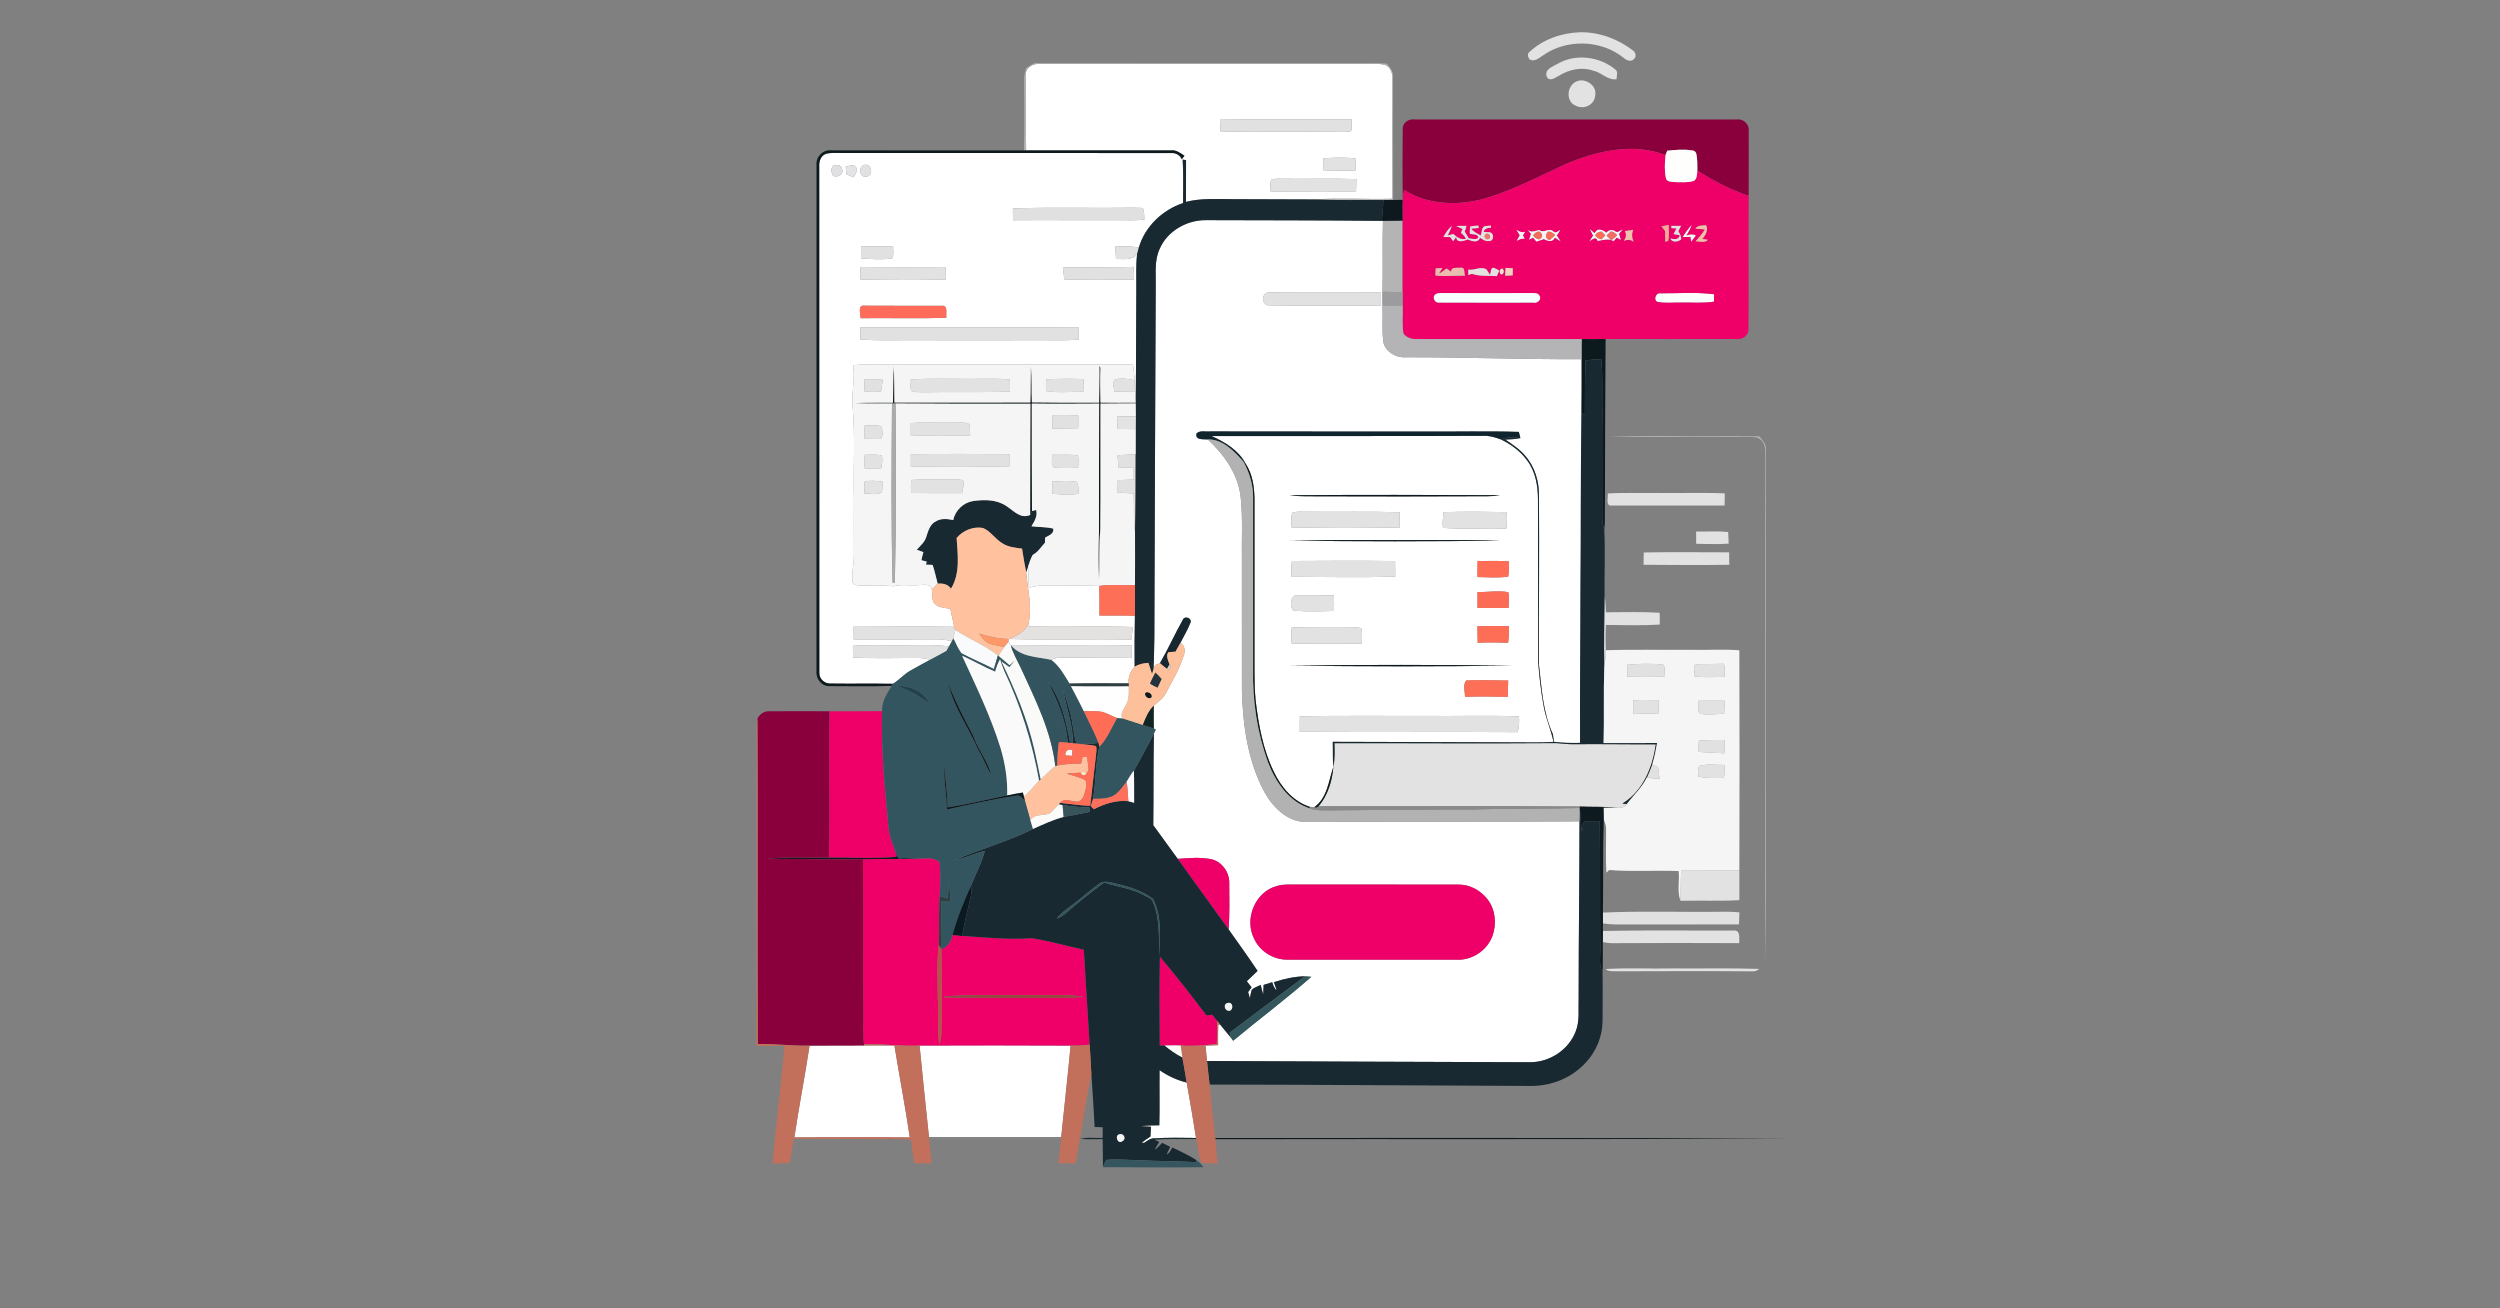 <?xml version="1.0" encoding="UTF-8" ?>
<!DOCTYPE svg PUBLIC "-//W3C//DTD SVG 1.1//EN" "http://www.w3.org/Graphics/SVG/1.1/DTD/svg11.dtd">
<svg width="1200pt" height="628pt" viewBox="0 0 1200 628" version="1.1" xmlns="http://www.w3.org/2000/svg">
<rect x="0" y="0" width="1200" height="628" fill="#808080" stroke="none"/>
<g id="#ffffffff">
<path fill="#ffffff" opacity="1.00" d=" M 492.42 35.90 C 492.10 32.48 495.95 30.42 498.96 30.66 C 550.64 30.69 602.33 30.67 654.02 30.67 C 657.56 30.73 661.18 30.28 664.67 31.11 C 667.53 32.01 668.51 35.27 668.37 37.98 C 668.33 57.12 668.28 76.26 668.39 95.40 C 655.85 95.77 643.30 94.89 630.78 95.74 C 617.83 95.69 604.88 95.66 591.94 95.61 C 584.37 95.62 576.68 95.01 569.26 96.91 C 569.33 90.24 569.25 83.56 569.30 76.89 C 568.90 76.81 568.09 76.65 567.68 76.57 C 568.12 83.54 567.86 90.51 567.88 97.48 C 557.99 100.75 549.60 108.73 546.65 118.81 C 542.90 118.17 539.10 118.08 535.32 118.39 C 535.44 120.36 535.57 122.32 535.70 124.29 C 539.18 124.30 543.31 125.10 545.81 122.02 C 545.20 127.35 545.47 132.72 545.44 138.07 C 545.29 156.47 545.36 174.87 545.14 193.27 C 544.98 191.54 544.85 189.80 544.81 188.06 C 544.77 186.22 544.78 184.38 544.71 182.54 C 544.50 180.01 544.12 177.49 543.83 174.97 C 505.21 174.98 466.60 174.86 427.99 175.00 C 421.82 174.96 415.63 174.61 409.49 175.33 C 410.56 181.84 408.62 188.33 409.23 194.85 C 410.58 209.52 409.50 224.26 409.88 238.96 C 409.88 247.99 409.80 257.03 409.88 266.06 C 409.96 270.62 408.60 275.16 409.27 279.71 C 410.29 281.30 412.40 280.89 414.01 281.07 C 419.00 280.99 423.99 280.92 428.97 281.40 C 432.88 280.33 436.94 281.25 440.92 280.87 C 443.25 280.81 446.57 279.87 447.30 282.97 C 447.51 284.97 447.32 287.08 448.09 288.99 C 449.75 291.79 453.34 291.69 456.15 292.19 C 456.84 295.05 457.34 297.96 457.98 300.85 C 441.90 300.66 425.81 300.82 409.72 300.84 C 409.75 302.86 409.77 304.88 409.81 306.91 C 423.19 306.93 436.58 306.88 449.96 306.89 C 452.31 306.90 454.64 307.27 456.95 307.71 C 456.59 308.35 455.88 309.64 455.53 310.29 C 448.07 309.26 440.53 309.78 433.03 309.72 C 425.15 309.84 417.26 309.40 409.39 310.00 C 409.42 311.87 409.45 313.74 409.48 315.61 C 419.98 316.18 430.50 315.77 441.01 315.84 C 442.91 315.89 444.79 316.25 446.67 316.61 C 443.44 318.38 440.15 320.04 436.98 321.90 C 433.94 323.65 431.61 326.36 428.65 328.22 C 418.76 328.03 408.87 328.24 398.98 328.10 C 396.03 328.39 393.17 326.04 393.27 323.00 C 393.21 241.99 393.29 160.96 393.23 79.94 C 393.03 77.44 394.05 74.50 396.69 73.74 C 399.41 73.19 402.23 73.50 405.00 73.44 C 457.37 73.47 509.74 73.43 562.11 73.46 C 564.29 73.31 566.37 74.33 567.24 76.44 C 567.67 75.89 568.10 75.33 568.54 74.77 C 566.60 73.45 564.57 71.90 562.08 72.18 C 538.90 72.17 515.71 72.17 492.53 72.19 C 492.34 60.09 492.48 47.99 492.42 35.90 M 585.97 57.14 C 585.86 59.11 585.81 61.08 585.85 63.05 C 605.25 63.53 624.66 63.00 644.06 63.32 C 645.56 63.20 647.26 63.56 648.63 62.77 C 648.97 60.96 648.78 59.10 648.76 57.27 C 627.83 57.17 606.90 57.50 585.97 57.14 M 635.14 76.00 C 635.13 77.90 635.13 79.80 635.13 81.71 C 640.31 81.94 645.50 82.00 650.69 81.79 C 650.63 79.88 650.60 77.97 650.60 76.06 C 645.47 75.43 640.29 75.66 635.14 76.00 M 400.34 79.37 C 398.76 80.13 398.95 82.24 399.45 83.64 C 400.69 86.20 405.54 83.71 404.15 81.04 C 403.99 79.21 401.73 79.04 400.34 79.37 M 405.95 79.88 C 406.02 81.16 406.16 82.43 406.35 83.70 C 407.47 84.24 408.65 84.64 409.82 85.08 C 410.46 83.54 412.04 81.87 410.84 80.18 C 409.61 78.54 407.56 79.81 405.95 79.88 M 414.31 79.43 C 411.85 80.56 412.83 85.55 415.92 84.74 C 419.81 84.46 418.12 77.35 414.31 79.43 M 610.21 86.27 C 609.41 88.03 609.95 90.05 609.92 91.91 C 623.59 91.82 637.25 91.87 650.92 91.86 C 650.97 89.89 651.01 87.92 651.05 85.96 C 639.04 85.56 627.02 85.97 615.02 85.78 C 613.41 85.87 611.70 85.60 610.21 86.27 M 486.18 100.03 C 486.20 101.93 486.23 103.82 486.26 105.72 C 502.53 105.58 518.79 105.78 535.06 105.68 C 539.81 105.59 544.58 106.03 549.31 105.36 C 549.27 103.88 549.17 102.41 549.00 100.94 C 548.67 99.14 546.31 99.93 545.06 99.69 C 525.43 100.00 505.79 99.40 486.18 100.03 M 413.32 118.35 C 413.30 120.23 413.29 122.11 413.28 123.99 C 418.19 124.42 423.16 124.70 428.07 124.08 C 429.37 122.63 428.47 120.21 428.77 118.38 C 423.62 118.25 418.47 118.31 413.32 118.35 M 412.97 128.18 C 412.95 130.18 412.96 132.19 413.00 134.19 C 426.68 134.42 440.37 134.51 454.04 134.15 C 454.05 132.16 454.01 130.18 453.95 128.19 C 440.29 128.33 426.63 128.24 412.97 128.18 M 510.18 128.30 C 510.39 130.24 510.62 132.18 510.86 134.13 C 521.99 134.40 533.13 134.30 544.27 134.18 C 544.35 132.16 544.30 130.14 544.13 128.13 C 532.81 128.38 521.49 128.23 510.18 128.30 M 413.07 152.74 C 426.81 152.54 440.58 153.06 454.31 152.48 C 453.86 150.70 455.02 147.87 453.12 146.79 C 440.39 146.72 427.65 146.86 414.92 146.73 C 411.49 146.26 413.11 150.76 413.07 152.74 M 412.90 157.09 C 412.91 159.04 412.95 161.00 413.03 162.96 C 420.34 163.53 427.70 163.28 435.03 163.30 C 456.70 163.33 478.36 163.35 500.03 163.30 C 505.98 163.28 511.94 163.56 517.87 162.95 C 517.84 161.05 517.83 159.16 517.82 157.26 C 482.85 156.93 447.87 157.21 412.90 157.09 Z" />
<path fill="#ffffff" opacity="1.00" d=" M 556.55 119.64 C 560.19 110.92 569.67 105.54 578.95 105.67 C 607.03 105.76 635.12 105.73 663.19 106.01 L 663.80 106.02 C 663.48 117.36 663.84 128.72 663.60 140.06 C 663.55 142.32 663.54 144.57 663.59 146.83 C 663.82 152.22 663.35 157.64 663.87 163.02 C 664.12 168.48 669.98 171.94 675.04 171.49 C 703.10 171.45 731.14 172.54 759.19 172.42 C 759.21 180.93 759.20 189.43 759.12 197.94 C 758.65 226.29 758.90 254.65 758.64 283.00 C 758.63 307.53 758.29 332.06 758.43 356.58 C 754.23 356.67 750.03 356.64 745.87 356.06 C 745.74 354.86 745.59 353.67 745.42 352.49 C 740.60 342.05 739.98 330.30 738.70 319.03 C 738.62 292.04 738.90 265.05 738.70 238.06 C 738.81 231.18 736.77 224.12 732.19 218.89 C 729.52 215.64 725.98 213.33 722.54 210.99 C 724.95 210.85 727.42 210.85 729.79 210.27 C 729.60 209.53 729.22 208.05 729.03 207.31 C 713.71 206.83 698.36 207.26 683.03 207.12 C 649.03 207.09 615.03 207.17 581.04 207.08 C 578.86 207.34 576.14 206.44 574.38 207.98 C 573.44 211.40 577.62 210.76 579.74 210.93 C 587.53 218.15 594.09 227.32 595.47 238.11 C 596.65 248.70 595.91 259.40 596.11 270.03 C 596.12 290.70 596.09 311.37 596.12 332.04 C 596.61 348.50 599.03 365.46 606.90 380.14 C 610.98 387.53 618.04 394.62 627.04 394.55 C 670.74 394.32 714.45 394.57 758.16 394.24 C 758.14 422.50 757.74 450.76 757.75 479.02 C 757.52 484.40 758.38 490.03 756.31 495.16 C 752.91 504.07 743.54 510.05 734.07 509.87 C 682.50 509.75 630.93 509.48 579.36 509.27 C 579.12 506.81 578.87 504.35 578.63 501.89 C 580.64 501.82 582.67 501.75 584.69 501.68 C 584.68 498.37 584.64 495.07 584.77 491.77 L 585.63 491.75 C 587.36 493.90 589.13 496.03 590.90 498.16 C 591.15 498.51 591.65 499.22 591.89 499.58 C 604.32 489.23 617.31 479.54 629.45 468.87 C 628.69 468.81 627.16 468.69 626.39 468.62 C 621.30 468.73 616.29 469.86 611.47 471.44 C 611.95 472.72 612.39 474.02 612.81 475.33 C 611.57 474.38 611.12 472.87 610.67 471.47 C 609.28 471.89 607.91 472.32 606.54 472.75 C 606.49 474.30 606.42 475.86 606.34 477.42 C 605.87 475.88 605.50 474.32 605.15 472.77 C 603.70 473.51 602.06 473.96 600.85 475.07 C 600.47 476.42 600.16 477.78 599.93 479.17 C 599.64 478.17 599.42 477.14 599.09 476.18 C 599.51 475.62 600.35 474.50 600.77 473.94 C 599.99 472.95 599.22 471.96 598.46 470.98 C 600.19 469.35 601.92 467.70 603.63 466.04 C 599.16 459.29 594.40 452.74 589.74 446.12 C 590.28 438.74 590.09 431.32 590.05 423.93 C 590.19 418.68 586.55 413.62 581.39 412.40 C 576.09 411.35 570.64 411.88 565.30 412.24 C 561.39 406.86 557.46 401.50 553.57 396.10 C 553.76 381.41 553.58 366.71 553.88 352.02 C 554.10 351.58 554.53 350.69 554.74 350.25 L 553.87 349.65 C 553.67 346.01 553.84 342.37 553.81 338.73 C 555.59 337.00 557.83 335.68 559.15 333.53 C 562.56 327.17 566.37 320.94 568.41 313.96 C 568.86 311.93 568.59 309.65 566.57 308.62 C 568.19 305.43 570.05 302.35 571.37 299.02 C 572.44 296.77 568.61 295.29 567.74 297.53 C 563.89 304.36 560.70 311.54 556.78 318.33 C 556.00 318.62 555.22 318.93 554.46 319.26 C 554.26 319.75 553.87 320.73 553.68 321.22 C 553.98 316.15 553.93 311.06 554.09 305.99 C 554.20 249.68 554.57 193.37 554.75 137.06 C 554.86 131.25 554.07 125.10 556.55 119.64 M 609.00 146.56 C 626.94 146.76 644.88 146.65 662.82 146.63 C 662.87 144.50 662.89 142.38 662.88 140.25 C 644.92 140.29 626.96 140.11 609.01 140.33 C 605.41 140.42 605.33 146.48 609.00 146.56 M 613.16 425.23 C 602.44 427.83 596.96 441.33 602.14 450.88 C 604.95 456.85 611.39 460.65 617.94 460.65 C 644.96 460.63 671.99 460.65 699.02 460.64 C 706.53 461.11 713.98 456.15 716.46 449.04 C 718.42 443.37 717.80 436.62 714.09 431.78 C 710.79 427.44 705.49 424.48 699.97 424.61 C 674.29 424.55 648.62 424.62 622.95 424.58 C 619.68 424.62 616.34 424.29 613.16 425.23 Z" />
<path fill="#ffffff" opacity="1.00" d=" M 796.09 145.03 C 793.39 144.74 794.41 140.42 796.91 140.78 C 805.50 140.85 814.19 140.13 822.73 141.23 C 822.71 142.43 822.71 143.62 822.71 144.81 C 817.52 145.65 812.24 145.13 807.02 145.26 C 803.37 145.14 799.69 145.60 796.09 145.03 Z" />
<path fill="#ffffff" opacity="1.00" d=" M 581.53 209.32 C 625.02 209.22 668.52 209.41 712.02 209.20 C 714.93 209.08 717.76 209.92 720.47 210.94 C 725.28 213.28 729.76 216.53 732.93 220.90 C 737.09 226.31 738.23 233.29 738.23 239.96 C 738.22 265.97 738.34 291.99 738.33 318.00 C 738.86 324.62 739.57 331.25 740.76 337.80 C 741.65 344.10 744.43 349.90 745.66 356.11 C 738.77 356.57 731.87 356.25 724.98 356.32 C 696.56 356.28 668.14 356.10 639.72 356.07 C 639.88 360.06 639.60 364.06 640.02 368.04 C 637.75 374.81 637.11 383.13 630.72 387.55 C 630.14 387.46 628.99 387.28 628.42 387.19 C 620.54 384.52 614.90 377.75 611.42 370.44 C 606.21 359.67 604.04 347.75 602.68 335.95 C 601.90 327.65 602.25 319.30 602.16 310.98 C 602.17 287.32 602.16 263.66 602.17 240.00 C 602.10 233.99 601.30 227.70 597.93 222.57 C 594.50 216.10 588.01 212.19 581.53 209.32 M 619.07 237.71 C 622.99 238.35 626.97 238.16 630.93 238.23 C 658.64 238.33 686.35 238.33 714.06 238.20 C 716.03 238.20 718.03 238.03 719.99 237.68 C 686.35 237.53 652.71 237.47 619.07 237.71 M 620.18 246.14 C 619.72 248.45 619.90 250.82 619.95 253.16 C 637.24 253.51 654.58 253.50 671.88 253.17 C 671.87 250.73 671.87 248.30 671.88 245.87 C 656.93 245.41 641.97 245.82 627.02 245.62 C 624.74 245.72 622.34 245.30 620.18 246.14 M 692.91 245.84 C 692.72 248.34 692.22 250.87 692.65 253.38 C 702.72 254.11 712.88 253.38 722.99 253.74 C 723.43 251.12 723.41 248.45 723.17 245.81 C 713.09 245.63 702.99 245.49 692.91 245.84 M 619.02 259.47 C 652.68 259.98 686.37 259.89 720.03 259.53 C 710.37 259.16 700.69 259.32 691.02 259.22 C 667.02 259.33 643.02 259.02 619.02 259.47 M 620.11 269.28 C 619.75 271.80 619.70 274.35 619.96 276.88 C 636.54 276.91 653.14 277.27 669.71 276.79 C 669.69 274.29 669.67 271.80 669.65 269.31 C 653.14 269.08 636.62 269.19 620.11 269.28 M 709.23 269.26 C 709.18 271.84 709.16 274.41 709.16 276.99 C 714.06 277.09 719.02 277.46 723.90 276.80 C 724.50 274.41 724.20 271.90 724.34 269.47 C 719.31 269.05 714.27 269.37 709.23 269.26 M 709.20 284.16 C 709.20 286.71 709.20 289.26 709.20 291.81 C 714.17 291.81 719.13 291.79 724.10 291.83 C 724.17 289.31 724.65 286.70 723.98 284.23 C 719.09 283.36 714.12 284.30 709.20 284.16 M 621.02 293.15 C 627.43 293.62 633.89 293.45 640.31 293.25 C 640.38 290.79 640.37 288.33 640.27 285.88 C 634.49 285.54 628.69 285.77 622.90 285.68 C 619.21 285.37 618.84 291.67 621.02 293.15 M 620.05 301.19 C 619.83 303.77 619.82 306.35 620.04 308.93 C 631.26 309.06 642.49 309.02 653.71 308.92 C 653.61 306.50 654.09 303.95 653.36 301.60 C 651.33 300.85 649.09 301.11 646.98 301.00 C 638.01 301.03 629.03 300.90 620.05 301.19 M 709.13 300.62 C 709.19 303.24 709.23 305.87 709.28 308.51 C 714.15 308.32 719.02 308.32 723.89 308.55 C 724.30 305.90 724.35 303.22 724.26 300.55 C 719.21 300.53 714.17 300.45 709.13 300.62 M 619.12 319.51 C 654.75 319.92 690.40 320.00 726.03 319.48 C 690.40 319.09 654.75 318.99 619.12 319.51 M 703.23 334.47 C 710.06 334.24 716.90 334.31 723.73 334.48 C 723.83 331.87 723.88 329.26 723.94 326.65 C 717.25 326.50 710.54 326.42 703.86 326.61 C 702.00 328.43 703.20 331.99 703.23 334.47 M 623.93 343.83 C 623.86 346.30 623.84 348.78 623.86 351.25 C 658.70 351.52 693.55 351.18 728.39 351.43 C 729.32 349.01 729.22 346.40 729.12 343.86 C 714.10 343.33 699.05 343.80 684.02 343.65 C 663.99 343.72 643.95 343.45 623.93 343.83 Z" />
<path fill="#ffffff" opacity="1.00" d=" M 493.50 271.83 C 493.50 275.25 493.72 278.66 493.85 282.08 C 496.52 281.44 499.24 280.92 502.01 280.96 C 510.55 281.07 519.10 281.01 527.64 281.24 C 527.73 285.97 527.80 290.71 527.74 295.45 C 533.41 295.49 539.08 295.34 544.75 295.61 C 544.60 303.74 544.54 311.87 544.62 320.00 C 542.64 322.20 541.44 324.99 541.75 328.00 C 532.28 328.03 522.80 327.87 513.33 328.11 C 510.78 324.03 508.45 319.59 504.48 316.70 C 505.96 316.20 507.46 315.59 509.06 315.66 C 520.41 315.77 531.77 315.70 543.12 315.80 C 543.20 313.79 543.27 311.79 543.35 309.79 C 523.97 309.38 504.57 309.92 485.20 309.62 C 484.90 309.27 484.30 308.56 484.00 308.21 C 484.04 307.83 484.11 307.08 484.15 306.71 L 484.68 306.72 C 504.15 307.23 523.64 306.65 543.12 306.94 C 543.32 304.94 543.52 302.95 543.73 300.95 C 527.19 300.47 510.63 301.07 494.09 300.67 C 494.01 300.25 493.85 299.41 493.77 298.99 C 495.50 290.87 493.23 282.76 492.56 274.67 C 492.79 273.96 493.26 272.54 493.50 271.83 Z" />
<path fill="#ffffff" opacity="1.00" d=" M 388.60 501.90 C 397.38 501.80 406.15 501.91 414.92 501.83 C 419.72 501.82 424.52 501.77 429.32 501.85 C 431.69 516.57 434.54 531.21 436.70 545.96 C 418.24 545.78 399.76 545.87 381.29 545.93 C 383.49 531.22 386.36 516.61 388.60 501.90 Z" />
<path fill="#ffffff" opacity="1.00" d=" M 441.40 501.87 C 465.56 501.78 489.72 501.76 513.88 501.89 C 512.52 516.54 510.87 531.16 509.37 545.80 C 488.22 545.73 467.07 545.81 445.91 545.77 C 444.36 531.14 442.84 516.51 441.40 501.87 Z" />
<path fill="#ffffff" opacity="1.00" d=" M 556.58 513.68 C 560.52 516.43 564.92 518.46 569.60 519.62 C 571.19 528.46 572.69 537.33 574.09 546.21 C 567.42 546.14 560.74 545.97 554.09 546.41 C 552.20 546.31 550.73 547.60 549.24 548.54 C 548.92 548.53 548.29 548.52 547.97 548.52 C 549.35 547.47 550.76 546.46 552.22 545.52 C 552.30 543.95 552.38 542.39 552.46 540.84 C 550.82 540.78 549.18 540.68 547.55 540.56 C 550.50 540.18 553.49 540.18 556.47 540.14 C 556.71 531.32 556.48 522.50 556.58 513.68 Z" />
</g>
<g id="#e2e2e2ff">
<path fill="#e2e2e2" opacity="1.00" d=" M 758.31 15.49 C 767.51 15.32 776.57 18.63 783.82 24.23 C 785.16 25.17 785.64 27.23 784.24 28.37 C 782.83 29.95 780.64 28.90 779.34 27.77 C 768.54 19.01 751.89 18.59 740.59 26.63 C 738.71 27.82 736.67 29.78 734.29 28.60 C 733.51 27.54 732.83 26.07 734.05 25.03 C 740.54 18.92 749.48 15.79 758.31 15.49 Z" />
<path fill="#e2e2e2" opacity="1.00" d=" M 747.65 30.62 C 756.30 25.59 767.90 27.10 775.47 33.44 C 776.85 34.56 775.87 36.54 775.95 38.02 C 771.72 38.66 768.84 34.83 764.95 33.98 C 759.39 31.98 753.24 33.27 748.34 36.33 C 746.49 37.28 743.67 39.52 742.39 36.67 C 741.29 33.26 745.36 31.92 747.65 30.62 Z" />
<path fill="#e2e2e2" opacity="1.00" d=" M 756.28 39.31 C 760.49 36.86 766.80 40.94 765.67 45.91 C 765.42 50.41 760.08 52.78 756.29 50.70 C 751.58 48.85 752.02 41.49 756.28 39.31 Z" />
<path fill="#e2e2e2" opacity="1.00" d=" M 635.14 76.00 C 640.29 75.66 645.47 75.43 650.60 76.06 C 650.60 77.97 650.63 79.88 650.69 81.79 C 645.50 82.00 640.31 81.94 635.13 81.71 C 635.13 79.80 635.13 77.90 635.14 76.00 Z" />
<path fill="#e2e2e2" opacity="1.00" d=" M 610.21 86.27 C 611.70 85.60 613.41 85.87 615.02 85.78 C 627.02 85.97 639.04 85.56 651.05 85.96 C 651.01 87.92 650.97 89.89 650.92 91.86 C 637.25 91.87 623.59 91.82 609.92 91.91 C 609.95 90.05 609.41 88.03 610.21 86.27 Z" />
<path fill="#e2e2e2" opacity="1.00" d=" M 535.32 118.39 C 539.10 118.08 542.90 118.17 546.65 118.81 C 546.44 119.61 546.02 121.22 545.81 122.02 C 543.31 125.10 539.18 124.30 535.70 124.29 C 535.57 122.32 535.44 120.36 535.32 118.39 Z" />
<path fill="#e2e2e2" opacity="1.00" d=" M 412.97 128.18 C 426.63 128.24 440.29 128.33 453.95 128.19 C 454.01 130.18 454.05 132.16 454.04 134.15 C 440.37 134.51 426.68 134.42 413.00 134.19 C 412.96 132.19 412.95 130.18 412.97 128.18 Z" />
<path fill="#e2e2e2" opacity="1.00" d=" M 437.18 182.12 C 447.11 181.53 457.07 181.92 467.01 181.85 C 472.92 181.87 478.84 181.60 484.74 182.13 C 484.76 184.07 484.78 186.00 484.81 187.94 C 470.88 188.45 456.92 188.01 442.98 188.28 C 441.16 188.11 439.10 188.55 437.46 187.62 C 436.72 185.92 437.28 183.93 437.18 182.12 Z" />
<path fill="#e2e2e2" opacity="1.00" d=" M 502.17 182.05 C 508.16 181.81 514.17 181.73 520.17 181.97 C 520.11 183.99 520.05 186.00 519.98 188.02 C 514.08 187.97 508.09 188.68 502.25 187.74 C 501.92 185.86 502.09 183.94 502.17 182.05 Z" />
<path fill="#e2e2e2" opacity="1.00" d=" M 535.20 182.20 C 538.32 181.26 541.60 181.86 544.71 182.54 C 544.78 184.38 544.77 186.22 544.81 188.06 C 541.49 188.08 538.17 188.04 534.86 187.96 C 534.86 186.07 533.56 183.71 535.20 182.20 Z" />
<path fill="#e2e2e2" opacity="1.00" d=" M 437.18 203.08 C 444.45 202.55 451.73 203.05 459.01 202.85 C 461.10 202.94 463.38 202.56 465.31 203.60 C 465.61 205.37 465.59 207.17 465.68 208.97 C 456.18 209.28 446.66 209.30 437.17 208.92 C 437.17 206.97 437.17 205.03 437.18 203.08 Z" />
<path fill="#e2e2e2" opacity="1.00" d=" M 415.01 204.27 C 417.75 204.27 420.60 203.80 423.27 204.64 C 423.41 206.56 424.18 209.08 422.75 210.62 C 420.15 210.84 417.56 210.64 414.97 210.58 C 414.88 208.47 414.89 206.37 415.01 204.27 Z" />
<path fill="#e2e2e2" opacity="1.00" d=" M 415.12 218.29 C 417.83 218.31 420.61 218.00 423.28 218.63 C 423.79 220.67 423.32 222.77 422.98 224.80 C 420.35 224.83 417.71 224.85 415.08 224.87 C 414.76 222.68 414.80 220.47 415.12 218.29 Z" />
<path fill="#e2e2e2" opacity="1.00" d=" M 505.04 218.26 C 509.16 218.44 513.33 217.95 517.42 218.67 C 517.80 220.60 517.57 222.58 517.50 224.53 C 513.56 224.57 509.57 224.90 505.66 224.32 C 504.27 222.75 505.24 220.21 505.04 218.26 Z" />
<path fill="#e2e2e2" opacity="1.00" d=" M 437.40 230.39 C 444.27 229.90 451.16 230.31 458.04 230.15 C 459.45 230.26 461.01 229.97 462.31 230.65 C 462.98 232.60 461.97 234.72 461.81 236.71 C 453.65 236.77 445.50 236.70 437.34 236.63 C 437.18 234.55 437.19 232.46 437.40 230.39 Z" />
<path fill="#e2e2e2" opacity="1.00" d=" M 505.09 231.10 C 509.01 231.10 513.01 230.45 516.88 231.32 C 517.73 233.07 517.66 235.07 517.90 236.96 C 513.65 237.71 509.34 237.35 505.08 237.00 C 505.08 235.03 505.08 233.06 505.09 231.10 Z" />
<path fill="#e2e2e2" opacity="1.00" d=" M 771.74 236.88 C 779.49 236.36 787.27 236.79 795.03 236.62 C 805.98 236.78 816.95 236.36 827.89 236.82 C 827.86 238.76 827.83 240.70 827.81 242.64 C 809.83 242.66 791.85 242.67 773.87 242.67 C 770.44 243.18 772.00 238.88 771.74 236.88 Z" />
<path fill="#e2e2e2" opacity="1.00" d=" M 620.18 246.14 C 622.34 245.30 624.74 245.72 627.02 245.62 C 641.97 245.82 656.93 245.41 671.88 245.87 C 671.87 248.30 671.87 250.73 671.88 253.17 C 654.58 253.50 637.24 253.51 619.95 253.16 C 619.90 250.82 619.72 248.45 620.18 246.14 Z" />
<path fill="#e2e2e2" opacity="1.00" d=" M 692.91 245.84 C 702.99 245.49 713.09 245.63 723.17 245.81 C 723.41 248.45 723.43 251.12 722.99 253.74 C 712.88 253.38 702.72 254.11 692.65 253.38 C 692.22 250.87 692.72 248.34 692.91 245.84 Z" />
<path fill="#e2e2e2" opacity="1.00" d=" M 814.14 255.14 C 819.26 255.24 824.41 254.80 829.53 255.39 C 829.60 257.24 829.67 259.09 829.77 260.94 C 824.57 261.39 819.37 261.06 814.17 261.01 C 814.15 259.05 814.14 257.09 814.14 255.14 Z" />
<path fill="#e2e2e2" opacity="1.00" d=" M 789.00 265.18 C 802.66 264.96 816.32 265.09 829.98 265.12 C 830.03 267.11 830.05 269.10 830.05 271.09 C 816.34 271.30 802.62 271.19 788.90 271.09 C 788.90 269.12 788.93 267.15 789.00 265.18 Z" />
<path fill="#e2e2e2" opacity="1.00" d=" M 620.11 269.28 C 636.62 269.19 653.14 269.08 669.65 269.31 C 669.67 271.80 669.69 274.29 669.71 276.79 C 653.14 277.27 636.54 276.91 619.96 276.88 C 619.70 274.35 619.75 271.80 620.11 269.28 Z" />
<path fill="#e2e2e2" opacity="1.00" d=" M 621.02 293.15 C 618.84 291.67 619.21 285.37 622.90 285.68 C 628.69 285.77 634.49 285.54 640.27 285.88 C 640.37 288.33 640.38 290.79 640.31 293.25 C 633.89 293.45 627.43 293.62 621.02 293.15 Z" />
<path fill="#e2e2e2" opacity="1.00" d=" M 770.19 285.79 C 770.63 288.47 770.78 291.18 770.85 293.89 C 779.45 293.87 788.06 293.59 796.65 294.13 C 796.66 296.02 796.67 297.90 796.70 299.79 C 788.10 300.30 779.47 300.10 770.86 299.97 C 770.60 304.00 770.63 308.05 770.77 312.09 C 770.82 314.84 770.45 317.58 770.05 320.31 C 769.79 308.80 770.10 297.30 770.19 285.79 Z" />
<path fill="#e2e2e2" opacity="1.00" d=" M 409.72 300.84 C 425.81 300.82 441.90 300.66 457.98 300.85 C 458.14 301.23 458.44 301.99 458.60 302.37 C 458.23 303.73 457.84 305.08 457.63 306.47 C 457.46 306.78 457.12 307.40 456.95 307.71 C 454.64 307.27 452.31 306.90 449.96 306.89 C 436.58 306.88 423.19 306.93 409.81 306.91 C 409.77 304.88 409.75 302.86 409.72 300.84 Z" />
<path fill="#e2e2e2" opacity="1.00" d=" M 620.05 301.19 C 629.03 300.90 638.01 301.03 646.98 301.00 C 649.09 301.11 651.33 300.85 653.36 301.60 C 654.09 303.95 653.61 306.50 653.71 308.92 C 642.49 309.02 631.26 309.06 620.04 308.93 C 619.82 306.35 619.83 303.77 620.05 301.19 Z" />
<path fill="#e2e2e2" opacity="1.00" d=" M 409.39 310.00 C 417.26 309.40 425.15 309.84 433.03 309.72 C 440.53 309.78 448.07 309.26 455.53 310.29 C 455.24 310.82 454.67 311.88 454.38 312.42 C 451.84 313.87 449.26 315.27 446.67 316.61 C 444.79 316.25 442.91 315.89 441.01 315.84 C 430.50 315.77 419.98 316.18 409.48 315.61 C 409.45 313.74 409.42 311.87 409.39 310.00 Z" />
<path fill="#e2e2e2" opacity="1.00" d=" M 814.95 318.81 C 819.08 318.82 823.23 318.63 827.37 318.62 C 828.26 320.58 827.75 322.80 827.80 324.88 C 823.00 324.98 818.19 325.28 813.41 324.67 C 813.74 322.78 811.89 318.77 814.95 318.81 Z" />
<path fill="#e2e2e2" opacity="1.00" d=" M 783.96 336.10 C 787.98 335.97 792.00 335.94 796.03 336.09 C 796.18 338.29 796.16 340.50 795.94 342.71 C 792.01 342.24 788.04 342.43 784.11 342.81 C 783.88 340.58 783.83 338.34 783.96 336.10 Z" />
<path fill="#e2e2e2" opacity="1.00" d=" M 815.31 336.34 C 819.48 336.36 823.65 336.32 827.83 336.34 C 827.77 338.42 827.70 340.50 827.60 342.58 C 823.81 342.80 819.99 343.17 816.21 342.71 C 814.33 341.32 815.52 338.37 815.31 336.34 Z" />
<path fill="#e2e2e2" opacity="1.00" d=" M 623.93 343.83 C 643.95 343.45 663.99 343.72 684.02 343.65 C 699.05 343.80 714.10 343.33 729.12 343.86 C 729.22 346.40 729.32 349.01 728.39 351.43 C 693.55 351.18 658.70 351.52 623.86 351.25 C 623.84 348.78 623.86 346.30 623.93 343.83 Z" />
<path fill="#e2e2e2" opacity="1.00" d=" M 640.53 356.74 C 676.03 356.65 711.55 356.98 747.04 356.69 C 749.66 356.85 752.29 357.24 754.93 357.23 C 768.21 357.07 781.50 357.37 794.78 357.27 C 793.30 368.20 788.61 379.83 778.74 385.70 C 779.26 385.77 780.28 385.89 780.80 385.96 C 779.95 387.80 777.93 387.72 776.20 387.67 C 770.19 387.10 764.15 387.37 758.13 387.13 C 716.41 386.79 674.66 387.12 632.93 387.00 C 637.37 381.72 639.47 374.83 640.02 368.04 C 640.79 364.32 640.63 360.51 640.53 356.74 Z" />
<path fill="#e2e2e2" opacity="1.00" d=" M 815.55 367.69 C 819.50 366.51 823.76 367.26 827.84 367.17 C 827.79 369.24 828.02 371.38 827.37 373.39 C 823.37 373.49 819.17 373.60 815.28 372.77 C 814.95 371.09 814.96 369.31 815.55 367.69 Z" />
<path fill="#e2e2e2" opacity="1.00" d=" M 806.98 417.92 C 816.28 417.87 825.58 417.90 834.89 417.87 C 834.83 422.61 834.97 427.35 834.89 432.09 C 825.47 432.59 816.04 432.16 806.62 432.38 C 806.81 427.56 806.67 422.73 806.98 417.92 Z" />
<path fill="#e2e2e2" opacity="1.00" d=" M 769.41 446.87 C 790.28 446.39 811.17 446.75 832.05 446.65 C 835.61 446.24 834.76 450.49 834.83 452.71 C 814.56 452.64 794.29 452.58 774.02 452.73 C 772.43 452.75 770.88 452.48 769.35 452.21 C 769.36 450.42 769.39 448.64 769.41 446.87 Z" />
<path fill="#e2e2e2" opacity="1.00" d=" M 770.64 465.14 C 781.39 464.48 792.17 465.09 802.94 464.84 C 816.76 464.96 830.59 464.62 844.40 465.07 C 843.44 465.91 842.34 466.30 841.09 466.24 C 819.06 466.08 797.02 466.15 774.99 466.22 C 773.47 466.16 771.82 466.26 770.64 465.14 Z" />
</g>
<g id="#b3b4b3ff">
<path fill="#b3b4b3" opacity="1.00" d=" M 492.62 32.66 C 494.29 31.66 495.86 30.07 497.99 30.30 C 549.66 30.38 601.34 30.30 653.01 30.34 C 657.22 30.26 661.43 30.28 665.63 30.53 C 667.26 32.34 668.93 34.41 668.66 37.02 C 668.70 56.67 668.62 76.32 668.70 95.97 C 667.12 96.00 665.54 96.01 663.98 96.02 C 652.91 95.90 641.84 96.24 630.78 95.74 C 643.30 94.89 655.85 95.77 668.39 95.40 C 668.28 76.26 668.33 57.12 668.37 37.98 C 668.51 35.27 667.53 32.01 664.67 31.11 C 661.18 30.28 657.56 30.73 654.02 30.67 C 602.33 30.67 550.64 30.69 498.96 30.66 C 495.95 30.42 492.10 32.48 492.42 35.90 C 492.48 47.99 492.34 60.09 492.53 72.19 C 492.28 72.19 491.78 72.19 491.53 72.19 C 491.83 60.80 491.58 49.41 491.61 38.02 C 491.53 36.17 492.09 34.41 492.62 32.66 Z" />
<path fill="#b3b4b3" opacity="1.00" d=" M 663.80 106.02 C 666.95 106.05 670.10 105.95 673.26 105.91 C 673.30 117.32 673.30 128.73 673.26 140.14 C 670.04 140.19 666.81 140.16 663.60 140.06 C 663.84 128.72 663.48 117.36 663.80 106.02 Z" />
</g>
<g id="#e1e1e1ff">
<path fill="#e1e1e1" opacity="1.00" d=" M 585.97 57.14 C 606.90 57.50 627.83 57.17 648.76 57.27 C 648.78 59.10 648.97 60.96 648.63 62.77 C 647.26 63.56 645.56 63.20 644.06 63.32 C 624.66 63.00 605.25 63.53 585.85 63.05 C 585.81 61.08 585.86 59.11 585.97 57.14 Z" />
<path fill="#e1e1e1" opacity="1.00" d=" M 413.32 118.35 C 418.47 118.31 423.62 118.25 428.77 118.38 C 428.47 120.21 429.37 122.63 428.07 124.08 C 423.16 124.70 418.19 124.42 413.28 123.99 C 413.29 122.11 413.30 120.23 413.32 118.35 Z" />
<path fill="#e1e1e1" opacity="1.00" d=" M 510.18 128.30 C 521.49 128.23 532.81 128.38 544.13 128.13 C 544.30 130.14 544.35 132.16 544.27 134.18 C 533.13 134.30 521.99 134.40 510.86 134.13 C 510.62 132.18 510.39 130.24 510.18 128.30 Z" />
<path fill="#e1e1e1" opacity="1.00" d=" M 609.00 146.56 C 605.33 146.48 605.41 140.42 609.01 140.33 C 626.96 140.11 644.92 140.29 662.88 140.25 C 662.89 142.38 662.87 144.50 662.82 146.63 C 644.88 146.65 626.94 146.76 609.00 146.56 Z" />
<path fill="#e1e1e1" opacity="1.00" d=" M 412.90 157.09 C 447.87 157.21 482.85 156.93 517.82 157.26 C 517.83 159.16 517.84 161.05 517.87 162.95 C 511.94 163.56 505.98 163.28 500.03 163.30 C 478.36 163.35 456.70 163.33 435.03 163.30 C 427.70 163.28 420.34 163.53 413.03 162.96 C 412.95 161.00 412.91 159.04 412.90 157.09 Z" />
<path fill="#e1e1e1" opacity="1.00" d=" M 414.99 182.09 C 417.89 182.02 420.81 182.07 423.71 182.26 C 423.44 184.17 423.16 186.09 422.90 188.00 C 420.26 188.15 417.61 188.14 414.97 187.98 C 414.87 186.02 414.87 184.05 414.99 182.09 Z" />
<path fill="#e1e1e1" opacity="1.00" d=" M 505.18 199.28 C 509.32 199.22 513.48 199.15 517.62 199.47 C 517.62 201.49 517.60 203.51 517.54 205.53 C 513.40 205.73 509.26 205.70 505.12 205.71 C 505.11 203.56 505.13 201.42 505.18 199.28 Z" />
<path fill="#e1e1e1" opacity="1.00" d=" M 437.21 218.03 C 453.04 217.82 468.89 217.88 484.72 218.01 C 484.72 219.94 484.72 221.87 484.73 223.81 C 468.90 224.22 453.03 224.17 437.19 223.88 C 437.19 221.92 437.20 219.97 437.21 218.03 Z" />
<path fill="#e1e1e1" opacity="1.00" d=" M 536.40 218.51 C 539.30 218.33 542.21 218.17 545.12 218.03 C 545.08 230.46 545.14 242.88 544.80 255.30 C 543.94 249.18 544.48 242.99 544.15 236.84 C 541.59 236.71 539.03 236.59 536.47 236.46 C 536.48 234.47 536.50 232.48 536.52 230.49 C 539.09 230.38 541.65 230.27 544.22 230.16 C 544.20 228.28 544.19 226.41 544.18 224.54 C 541.74 224.56 539.30 224.51 536.87 224.36 C 536.70 222.40 536.55 220.46 536.40 218.51 Z" />
<path fill="#e1e1e1" opacity="1.00" d=" M 781.00 319.11 C 786.63 318.49 792.33 318.54 797.97 318.89 C 799.92 320.02 798.60 322.97 798.90 324.85 C 792.98 324.92 787.06 324.99 781.15 324.80 C 781.08 322.90 781.03 321.00 781.00 319.11 Z" />
<path fill="#e1e1e1" opacity="1.00" d=" M 815.47 355.51 C 819.60 355.20 823.75 355.16 827.90 355.18 C 827.93 357.31 827.86 359.44 827.63 361.57 C 823.47 361.36 819.31 361.24 815.16 360.91 C 815.25 359.10 815.36 357.30 815.47 355.51 Z" />
<path fill="#e1e1e1" opacity="1.00" d=" M 790.47 373.23 C 791.47 371.17 792.34 369.05 793.08 366.89 C 793.78 367.25 795.17 367.96 795.87 368.32 C 796.11 370.15 796.36 371.98 796.60 373.82 C 794.54 373.77 792.49 373.58 790.47 373.23 Z" />
<path fill="#e1e1e1" opacity="1.00" d=" M 769.41 438.03 C 788.59 437.19 807.81 437.91 827.00 437.63 C 829.64 437.56 832.28 437.70 834.93 437.93 C 834.85 439.85 834.79 441.78 834.73 443.71 C 816.49 443.78 798.25 443.70 780.01 443.73 C 776.46 443.78 772.91 443.80 769.41 443.23 C 769.39 441.49 769.39 439.76 769.41 438.03 Z" />
</g>
<g id="#ff8c7dff">
<path fill="#89003c" opacity="1.00" d=" M 673.32 61.89 C 673.15 58.98 676.19 56.92 678.91 57.33 C 730.62 57.32 782.32 57.31 834.03 57.34 C 837.09 57.03 839.86 59.98 839.39 63.03 C 839.38 73.37 839.40 83.70 839.36 94.03 C 830.65 91.14 822.50 86.79 814.74 81.94 C 814.69 79.18 814.85 76.37 814.20 73.67 C 813.85 72.70 813.16 72.21 812.11 72.21 C 808.18 71.50 804.18 71.96 800.26 72.34 C 800.05 72.87 799.65 73.92 799.45 74.44 C 783.51 68.36 766.08 72.51 750.99 79.02 C 737.54 85.16 724.41 92.38 709.97 95.98 C 697.96 98.75 684.53 97.98 673.96 91.16 C 673.72 92.75 673.47 94.33 673.30 95.93 C 673.15 84.59 673.19 73.24 673.32 61.89 Z" />
</g>
<g id="#EF0068ff">
<path fill="#EF0068" opacity="1.00" d=" M 750.99 79.02 C 766.08 72.51 783.51 68.36 799.45 74.44 C 799.11 78.05 798.85 81.76 799.60 85.33 C 799.87 87.45 802.44 87.20 804.04 87.41 C 807.01 87.45 810.10 87.74 812.99 86.86 C 814.73 85.89 814.48 83.61 814.74 81.94 C 822.50 86.79 830.65 91.14 839.36 94.03 C 839.25 115.34 839.44 136.66 839.28 157.96 C 839.41 160.74 836.79 162.96 834.11 162.71 C 812.97 162.78 791.83 162.71 770.69 162.73 C 766.87 162.79 763.04 162.80 759.23 162.75 C 732.79 162.72 706.35 162.75 679.92 162.75 C 677.57 162.85 675.17 162.11 673.69 160.20 C 672.84 155.77 673.46 151.21 673.29 146.73 C 673.27 144.53 673.26 142.33 673.26 140.14 C 673.30 128.73 673.30 117.32 673.26 105.91 C 673.25 102.58 673.15 99.26 673.30 95.93 C 673.47 94.33 673.72 92.75 673.96 91.16 C 684.53 97.98 697.96 98.75 709.97 95.98 C 724.41 92.38 737.54 85.16 750.99 79.02 M 698.99 108.49 C 700.01 108.98 701.02 109.46 702.06 109.94 C 701.85 110.39 701.42 111.28 701.21 111.73 C 702.24 112.50 703.06 113.45 703.67 114.59 C 701.23 115.32 699.29 113.83 697.61 112.32 C 696.71 112.55 695.81 112.78 694.93 113.01 C 695.64 111.49 696.33 109.97 696.96 108.41 C 695.17 109.86 693.89 111.78 692.80 113.77 C 693.62 113.77 695.26 113.79 696.08 113.79 C 696.55 114.46 697.03 115.13 697.53 115.79 C 697.89 115.27 698.62 114.22 698.98 113.70 C 699.07 116.82 702.58 115.76 704.42 114.94 C 706.43 115.70 709.38 116.89 710.40 114.15 C 711.75 114.97 713.15 116.03 714.85 115.66 C 716.52 115.91 717.05 113.58 716.39 112.44 C 715.59 110.83 713.33 111.74 712.05 111.19 C 712.74 109.86 713.94 109.25 715.63 109.36 C 715.64 109.08 715.66 108.54 715.67 108.27 C 714.58 108.34 713.51 108.46 712.45 108.62 C 711.09 109.62 711.29 111.60 710.74 113.04 C 709.15 112.06 707.29 111.32 706.18 109.75 C 707.08 109.67 708.86 109.52 709.75 109.44 C 709.72 109.15 709.65 108.55 709.62 108.26 C 708.30 108.37 706.99 108.42 705.72 108.74 C 705.51 109.86 705.51 111.01 705.49 112.15 C 706.85 112.76 709.51 112.01 709.55 114.20 C 708.20 115.22 706.49 114.50 705.00 114.41 C 704.35 113.32 703.69 112.24 703.06 111.16 C 703.45 110.28 703.73 109.36 703.88 108.41 C 702.24 108.35 700.61 108.42 698.99 108.49 M 797.50 108.60 C 797.93 109.17 798.81 110.33 799.25 110.90 C 799.25 112.62 799.27 114.34 799.31 116.07 C 799.67 115.95 800.40 115.73 800.77 115.62 C 801.28 113.11 801.01 110.53 800.97 108.00 C 799.80 108.19 798.65 108.39 797.50 108.60 M 802.26 108.42 C 802.25 108.69 802.25 109.21 802.25 109.48 C 802.87 109.53 804.10 109.62 804.72 109.67 C 804.25 110.57 803.78 111.47 803.32 112.37 C 804.07 112.51 805.57 112.78 806.31 112.92 C 805.69 115.29 803.67 114.85 801.81 114.50 C 802.57 116.59 805.59 116.12 806.93 114.89 C 807.09 113.42 806.26 112.17 805.59 110.96 C 806.02 110.10 806.47 109.25 806.92 108.40 C 805.35 108.41 803.80 108.42 802.26 108.42 M 807.68 113.78 C 808.63 113.76 810.53 113.71 811.48 113.69 C 811.54 114.27 811.66 115.44 811.72 116.02 C 812.48 115.04 813.23 114.05 814.00 113.07 C 812.54 112.19 810.91 112.66 809.39 113.00 C 810.45 111.45 811.39 109.81 811.97 108.02 C 810.35 109.80 808.98 111.77 807.68 113.78 M 813.77 109.75 C 815.28 109.88 816.80 110.00 818.33 110.11 C 817.15 112.25 815.44 114.01 813.86 115.84 C 815.80 115.76 818.27 116.80 819.80 115.10 C 819.14 115.00 817.83 114.81 817.17 114.71 C 818.62 112.78 820.06 110.63 818.98 108.15 C 817.10 108.25 814.99 108.02 813.77 109.75 M 727.90 110.30 C 728.42 111.17 728.96 112.04 729.50 112.91 C 728.99 113.81 728.49 114.71 728.01 115.62 C 729.18 114.94 730.41 114.32 731.82 114.62 C 731.61 114.20 731.20 113.37 731.00 112.96 C 731.26 112.53 731.78 111.68 732.04 111.25 C 730.49 111.76 729.15 111.13 727.90 110.30 M 733.16 110.20 C 733.73 110.88 734.31 111.56 734.89 112.25 C 734.58 113.19 734.27 114.12 733.98 115.06 C 734.46 114.81 735.42 114.30 735.90 114.05 C 736.29 114.53 737.08 115.49 737.48 115.96 C 738.68 115.61 739.85 115.13 741.07 114.75 C 742.88 115.79 745.30 116.42 746.37 114.05 C 747.25 114.64 748.15 115.23 749.05 115.81 C 748.45 114.88 747.85 113.96 747.26 113.04 C 747.82 112.13 748.40 111.22 748.99 110.31 C 747.91 110.85 746.79 112.27 745.60 111.07 C 743.39 109.12 741.05 112.17 738.81 110.40 C 736.80 110.85 735.00 111.90 733.16 110.20 M 763.12 110.00 C 763.62 111.04 764.15 112.07 764.72 113.09 C 764.12 114.01 763.53 114.92 762.94 115.82 C 764.29 114.97 766.12 113.10 766.86 115.64 C 769.50 115.29 771.96 114.25 774.54 115.74 C 774.91 115.32 775.67 114.46 776.04 114.03 C 776.53 114.30 777.51 114.83 778.00 115.09 C 777.70 114.13 777.40 113.18 777.11 112.23 C 777.67 111.55 778.23 110.88 778.81 110.20 C 777.63 110.58 776.44 112.05 775.22 110.97 C 773.76 109.97 772.09 110.43 771.00 111.72 C 769.85 110.54 768.34 110.04 766.73 110.34 C 766.39 110.74 765.70 111.52 765.35 111.91 C 764.61 111.25 763.87 110.62 763.12 110.00 M 779.93 110.92 C 780.88 112.52 780.47 114.13 779.48 115.60 C 781.10 114.98 782.74 114.88 784.16 116.09 C 783.32 114.21 783.10 112.22 783.96 110.30 C 782.61 110.52 781.25 110.72 779.93 110.92 M 701.32 128.50 C 699.59 128.75 696.46 127.88 696.53 130.48 C 695.77 129.94 695.12 129.23 694.26 128.91 C 693.09 129.73 692.08 130.79 690.74 131.28 C 691.14 130.62 691.94 129.29 692.34 128.62 C 691.53 128.68 689.92 128.79 689.12 128.85 C 689.09 129.69 689.02 131.38 688.98 132.22 C 693.70 132.82 698.47 132.23 703.21 132.32 C 702.66 131.15 703.34 128.25 701.32 128.50 M 704.81 129.42 C 704.79 130.07 704.77 131.37 704.76 132.02 C 705.19 131.87 706.07 131.56 706.51 131.41 C 710.37 132.78 714.48 132.23 718.48 132.54 C 718.78 131.87 719.37 130.54 719.67 129.87 C 718.78 129.35 717.87 128.90 716.94 128.52 C 715.33 128.37 715.79 131.05 715.11 131.81 C 714.71 131.18 713.90 129.93 713.50 129.30 C 710.60 127.70 707.78 129.89 704.81 129.42 M 720.30 129.26 C 719.31 130.02 720.15 132.72 721.42 131.37 C 722.28 130.61 721.57 128.02 720.30 129.26 M 722.66 128.59 C 722.61 129.53 722.51 131.40 722.47 132.34 C 723.38 132.30 725.21 132.23 726.12 132.20 C 726.12 131.34 726.13 129.62 726.13 128.76 C 725.26 128.72 723.52 128.63 722.66 128.59 M 689.11 141.23 C 687.14 142.53 688.70 145.67 690.97 145.23 C 705.98 145.31 720.99 145.26 736.00 145.26 C 737.79 145.78 740.21 143.77 738.93 141.98 C 738.35 140.42 736.31 140.75 735.02 140.66 C 721.34 140.74 707.66 140.74 693.98 140.67 C 692.36 140.81 690.55 140.34 689.11 141.23 M 796.09 145.03 C 799.69 145.60 803.37 145.14 807.02 145.26 C 812.24 145.13 817.52 145.65 822.71 144.81 C 822.71 143.62 822.71 142.43 822.73 141.23 C 814.19 140.13 805.50 140.85 796.91 140.78 C 794.41 140.42 793.39 144.74 796.09 145.03 Z" />
<path fill="#EF0068" opacity="1.00" d=" M 398.15 341.41 C 406.57 341.37 414.99 341.44 423.41 341.35 C 422.87 359.65 424.68 377.92 426.40 396.12 C 426.64 401.10 428.70 405.67 430.36 410.30 C 430.33 410.55 430.27 411.06 430.24 411.32 C 419.50 412.25 408.65 411.53 397.87 411.69 C 398.39 388.27 397.76 364.83 398.15 341.41 Z" />
<path fill="#EF0068" opacity="1.00" d=" M 440.12 412.13 C 443.73 412.26 448.14 411.05 451.00 413.93 C 451.57 419.32 451.34 424.76 451.06 430.16 C 450.49 437.96 451.00 445.80 450.64 453.62 C 449.55 462.05 450.13 470.56 450.14 479.04 C 450.57 486.50 449.86 494.02 450.85 501.45 C 451.69 499.08 451.94 496.55 451.92 494.05 C 452.01 481.27 452.23 468.47 451.85 455.70 C 454.85 454.47 456.60 451.91 457.19 448.79 C 458.75 448.97 460.32 449.14 461.90 449.29 C 472.93 449.92 483.98 451.17 495.04 450.32 C 503.54 451.52 511.82 454.12 520.24 455.86 C 521.10 471.05 522.11 486.23 523.03 501.42 C 519.99 501.81 516.93 501.99 513.88 501.89 C 489.72 501.76 465.56 501.78 441.40 501.87 C 432.49 502.31 423.63 500.96 414.71 501.30 C 414.11 496.22 414.49 491.09 414.40 486.00 C 414.22 461.47 414.51 436.94 414.21 412.42 C 422.84 412.20 431.48 412.50 440.12 412.13 M 453.24 478.37 L 453.26 478.74 C 471.50 479.11 489.75 479.01 508.00 479.01 C 512.07 478.96 516.15 478.92 520.20 478.43 C 511.53 477.08 502.72 477.84 493.99 477.63 C 480.40 477.84 466.78 477.09 453.24 478.37 Z" />
<path fill="#EF0068" opacity="1.00" d=" M 565.30 412.24 C 570.64 411.88 576.09 411.35 581.39 412.40 C 586.55 413.62 590.19 418.68 590.05 423.93 C 590.09 431.32 590.28 438.74 589.74 446.12 C 581.59 434.83 573.40 423.56 565.30 412.24 Z" />
<path fill="#EF0068" opacity="1.00" d=" M 613.16 425.23 C 616.34 424.29 619.68 424.62 622.95 424.58 C 648.62 424.62 674.29 424.55 699.97 424.61 C 705.49 424.48 710.79 427.44 714.09 431.78 C 717.80 436.62 718.42 443.37 716.46 449.04 C 713.98 456.15 706.53 461.11 699.02 460.64 C 671.99 460.65 644.96 460.63 617.94 460.65 C 611.39 460.65 604.95 456.85 602.14 450.88 C 596.96 441.33 602.44 427.83 613.16 425.23 Z" />
<path fill="#EF0068" opacity="1.00" d=" M 556.75 459.23 C 564.55 468.33 571.86 477.86 579.10 487.40 C 579.80 487.32 581.18 487.16 581.88 487.07 C 582.64 488.02 583.41 488.97 584.18 489.93 C 584.40 493.65 584.31 497.38 584.03 501.11 C 578.28 501.80 572.48 502.24 566.69 501.82 C 564.12 501.74 561.56 501.82 559.01 501.86 C 558.43 501.85 557.26 501.84 556.68 501.84 C 556.58 487.64 556.48 473.43 556.75 459.23 Z" />
</g>
<g id="#0d1a1dff">
<path fill="#0d1a1d" opacity="1.00" d=" M 391.93 79.03 C 391.62 75.18 395.16 71.67 399.02 72.17 C 429.85 72.19 460.69 72.16 491.53 72.19 C 491.78 72.19 492.28 72.19 492.53 72.19 C 515.71 72.17 538.90 72.17 562.08 72.18 C 564.57 71.90 566.60 73.45 568.54 74.77 C 568.10 75.33 567.67 75.89 567.24 76.44 C 566.37 74.33 564.29 73.31 562.11 73.46 C 509.74 73.43 457.37 73.47 405.00 73.44 C 402.23 73.50 399.41 73.19 396.69 73.74 C 394.05 74.50 393.03 77.44 393.23 79.94 C 393.29 160.96 393.21 241.99 393.27 323.00 C 393.17 326.04 396.03 328.39 398.98 328.10 C 408.87 328.24 418.76 328.03 428.65 328.22 L 428.02 329.22 C 418.09 329.58 408.12 329.35 398.18 329.35 C 394.34 329.47 391.51 325.70 391.90 322.05 C 391.93 241.04 391.87 160.03 391.93 79.03 Z" />
<path fill="#0d1a1d" opacity="1.00" d=" M 759.23 162.75 C 763.04 162.80 766.87 162.79 770.69 162.73 C 770.53 189.15 770.39 215.57 770.37 241.98 C 770.24 246.16 770.51 250.35 770.06 254.51 C 769.60 252.68 769.09 250.84 769.05 248.95 C 769.12 232.31 768.93 215.65 769.08 199.00 C 768.86 190.12 769.48 181.22 768.58 172.37 C 766.06 172.44 763.55 172.67 761.06 173.01 C 760.69 181.96 760.82 190.91 760.75 199.87 C 760.20 199.22 759.66 198.58 759.12 197.94 C 759.20 189.43 759.21 180.93 759.19 172.42 C 759.14 169.20 759.17 165.97 759.23 162.75 Z" />
<path fill="#0d1a1d" opacity="1.00" d=" M 428.96 175.71 C 429.34 181.54 429.20 187.39 429.33 193.23 C 451.08 193.28 472.83 193.20 494.57 193.18 C 494.76 187.46 494.67 181.74 494.81 176.02 C 495.43 181.70 495.01 187.43 495.31 193.13 C 506.06 193.31 516.82 193.27 527.57 193.25 C 527.59 187.36 527.81 181.48 527.72 175.60 L 528.23 176.51 C 527.99 182.08 528.13 187.66 528.24 193.23 C 533.87 193.31 539.50 193.33 545.14 193.27 L 545.14 193.63 C 539.50 193.71 533.86 193.72 528.23 193.73 C 528.06 193.73 527.74 193.73 527.58 193.73 C 516.80 193.76 506.03 193.88 495.25 193.72 C 495.25 210.91 495.27 228.10 495.36 245.29 C 495.06 245.92 494.77 246.54 494.47 247.17 C 494.46 229.37 494.55 211.58 494.60 193.78 C 473.02 193.85 451.43 193.82 429.85 193.66 C 429.43 193.66 428.58 193.66 428.16 193.66 C 422.22 193.68 416.28 193.75 410.35 193.51 C 416.44 193.13 422.54 193.39 428.63 193.29 C 428.76 187.43 428.70 181.57 428.96 175.71 Z" />
<path fill="#0d1a1d" opacity="1.00" d=" M 596.86 221.63 L 597.93 222.57 C 601.30 227.70 602.10 233.99 602.17 240.00 C 602.16 263.66 602.17 287.32 602.16 310.98 C 602.25 319.30 601.90 327.65 602.68 335.95 C 604.04 347.75 606.21 359.67 611.42 370.44 C 614.90 377.75 620.54 384.52 628.42 387.19 L 629.04 388.13 C 618.77 385.01 612.27 375.46 608.65 365.87 C 603.39 351.56 601.14 336.19 601.48 320.98 C 601.48 293.64 601.47 266.31 601.48 238.98 C 601.59 232.88 599.78 226.93 596.86 221.63 Z" />
<path fill="#0d1a1d" opacity="1.00" d=" M 619.02 259.47 C 643.02 259.02 667.02 259.33 691.02 259.22 C 700.69 259.32 710.37 259.16 720.03 259.53 C 686.37 259.89 652.68 259.98 619.02 259.47 Z" />
<path fill="#0d1a1d" opacity="1.00" d=" M 619.12 319.51 C 654.75 318.99 690.40 319.09 726.03 319.48 C 690.40 320.00 654.75 319.92 619.12 319.51 Z" />
<path fill="#0d1a1d" opacity="1.00" d=" M 549.90 332.40 C 551.19 331.71 553.54 333.32 552.71 334.80 C 551.37 336.08 548.71 333.89 549.90 332.40 Z" />
<path fill="#0d1a1d" opacity="1.00" d=" M 630.72 387.55 C 637.11 383.13 637.75 374.81 640.02 368.04 C 639.47 374.83 637.37 381.72 632.93 387.00 C 632.71 387.17 632.28 387.52 632.06 387.70 C 631.72 387.66 631.05 387.59 630.72 387.55 Z" />
<path fill="#0d1a1d" opacity="1.00" d=" M 583.31 546.23 C 675.49 546.25 767.67 546.09 859.85 546.50 C 767.69 546.97 675.53 546.65 583.37 546.83 C 583.35 546.68 583.32 546.38 583.31 546.23 Z" />
</g>
<g id="#fefefdff">
<path fill="#fefefd" opacity="1.00" d=" M 800.26 72.34 C 804.18 71.96 808.18 71.50 812.11 72.21 C 813.16 72.21 813.85 72.70 814.20 73.67 C 814.85 76.37 814.69 79.18 814.74 81.94 C 814.48 83.61 814.73 85.89 812.99 86.86 C 810.10 87.74 807.01 87.45 804.04 87.41 C 802.44 87.20 799.87 87.45 799.60 85.33 C 798.85 81.76 799.11 78.05 799.45 74.44 C 799.65 73.92 800.05 72.87 800.26 72.34 Z" />
</g>
<g id="#182931ff">
<path fill="#182931" opacity="1.00" d=" M 567.68 76.57 C 568.09 76.65 568.90 76.81 569.30 76.89 C 569.25 83.56 569.33 90.24 569.26 96.91 C 576.68 95.01 584.37 95.62 591.94 95.61 C 604.88 95.66 617.83 95.69 630.78 95.74 C 641.84 96.24 652.91 95.90 663.98 96.02 C 663.91 99.36 663.69 102.70 663.19 106.01 C 635.12 105.73 607.03 105.76 578.95 105.67 C 569.67 105.54 560.19 110.92 556.55 119.64 C 554.07 125.10 554.86 131.25 554.75 137.06 C 554.57 193.37 554.20 249.68 554.09 305.99 C 553.93 311.06 553.98 316.15 553.68 321.22 C 553.50 321.79 553.14 322.94 552.97 323.52 C 552.36 321.74 551.80 319.96 551.24 318.18 C 548.92 318.31 546.63 318.79 544.62 320.00 C 544.54 311.87 544.60 303.74 544.75 295.61 C 544.75 290.69 544.77 285.76 544.79 280.83 C 544.78 272.32 544.90 263.81 544.80 255.30 C 545.14 242.88 545.08 230.46 545.12 218.03 C 545.13 214.01 545.11 210.00 545.15 205.98 C 545.16 203.95 545.19 201.92 545.20 199.90 C 545.20 197.81 545.16 195.72 545.14 193.63 L 545.14 193.27 C 545.36 174.87 545.29 156.47 545.44 138.07 C 545.47 132.72 545.20 127.35 545.81 122.02 C 546.02 121.22 546.44 119.61 546.65 118.81 C 549.60 108.73 557.99 100.75 567.88 97.48 C 567.86 90.51 568.12 83.54 567.68 76.57 Z" />
<path fill="#182931" opacity="1.00" d=" M 761.06 173.01 C 763.55 172.67 766.06 172.44 768.58 172.37 C 769.48 181.22 768.86 190.12 769.08 199.00 C 768.93 215.65 769.12 232.31 769.05 248.95 C 769.09 250.84 769.60 252.68 770.06 254.51 C 770.57 264.91 770.05 275.37 770.19 285.79 C 770.10 297.30 769.79 308.80 770.05 320.31 C 769.63 332.42 770.06 344.55 769.72 356.68 C 778.28 356.69 786.84 356.67 795.40 356.65 C 794.79 360.09 794.14 363.55 793.08 366.89 C 792.34 369.05 791.47 371.17 790.47 373.23 C 788.08 378.07 784.08 381.76 780.80 385.96 C 780.28 385.89 779.26 385.77 778.74 385.70 C 788.61 379.83 793.30 368.20 794.78 357.27 C 781.50 357.37 768.21 357.07 754.93 357.23 C 752.29 357.24 749.66 356.85 747.04 356.69 C 711.55 356.98 676.03 356.65 640.53 356.74 C 640.63 360.51 640.79 364.32 640.02 368.04 C 639.60 364.06 639.88 360.06 639.72 356.07 C 668.14 356.10 696.56 356.28 724.98 356.32 C 731.87 356.25 738.77 356.57 745.66 356.11 C 744.43 349.90 741.65 344.10 740.76 337.80 C 739.57 331.25 738.86 324.62 738.33 318.00 C 738.34 291.99 738.22 265.97 738.23 239.96 C 738.23 233.29 737.09 226.31 732.93 220.90 C 729.76 216.53 725.28 213.28 720.47 210.94 C 723.43 209.67 726.67 209.86 729.79 210.27 C 727.42 210.85 724.95 210.85 722.54 210.99 C 725.98 213.33 729.52 215.64 732.19 218.89 C 736.77 224.12 738.81 231.18 738.70 238.06 C 738.90 265.05 738.62 292.04 738.70 319.03 C 739.98 330.30 740.60 342.05 745.42 352.49 C 745.59 353.67 745.74 354.86 745.87 356.06 C 750.03 356.64 754.23 356.67 758.43 356.58 C 758.29 332.06 758.63 307.53 758.64 283.00 C 758.90 254.65 758.65 226.29 759.12 197.94 C 759.66 198.58 760.20 199.22 760.75 199.87 C 760.82 190.91 760.69 181.96 761.06 173.01 Z" />
<path fill="#182931" opacity="1.00" d=" M 457.53 249.62 C 458.54 245.01 462.34 241.26 467.02 240.52 C 472.42 239.72 478.43 239.72 483.11 242.93 C 486.56 245.16 489.88 249.24 494.47 247.17 C 494.77 246.54 495.06 245.92 495.36 245.29 L 497.34 244.79 C 498.16 247.71 496.53 250.24 495.08 252.62 C 498.56 253.07 502.14 252.86 505.57 253.73 C 506.00 256.33 503.37 256.99 501.65 258.07 C 501.63 258.69 501.59 259.92 501.57 260.53 C 499.68 262.56 498.21 265.04 495.68 266.37 C 494.72 268.08 494.15 269.98 493.50 271.83 C 493.26 272.54 492.79 273.96 492.56 274.67 C 491.80 270.92 491.14 267.15 490.59 263.36 C 487.39 262.88 484.00 262.67 481.23 260.83 C 477.79 258.85 475.64 255.13 471.99 253.50 C 467.34 252.47 462.19 254.62 459.18 258.22 C 459.72 266.32 460.99 275.25 456.49 282.55 C 454.96 280.38 452.56 279.94 450.08 280.14 C 449.24 277.15 448.68 274.08 447.65 271.16 C 446.84 271.12 445.24 271.05 444.43 271.01 C 444.54 270.65 444.75 269.94 444.85 269.58 C 444.21 269.41 442.93 269.07 442.28 268.90 C 442.51 267.59 442.87 266.31 443.22 265.03 C 442.16 264.64 441.10 264.26 440.05 263.87 C 441.67 262.02 443.73 260.38 444.52 257.97 C 445.48 255.13 446.23 251.69 449.19 250.25 C 451.71 248.69 454.76 249.05 457.53 249.62 Z" />
<path fill="#182931" opacity="1.00" d=" M 502.87 326.97 C 509.57 335.41 511.70 346.30 513.71 356.61 C 513.39 356.58 512.76 356.52 512.45 356.49 C 511.83 345.96 507.31 336.33 502.87 326.97 Z" />
<path fill="#182931" opacity="1.00" d=" M 514.96 356.76 C 515.21 347.90 511.56 339.62 510.36 330.96 C 511.57 334.39 512.52 337.91 513.53 341.42 C 515.10 346.49 514.99 351.92 516.77 356.95 C 516.31 356.91 515.41 356.81 514.96 356.76 Z" />
<path fill="#182931" opacity="1.00" d=" M 544.44 369.74 C 547.56 363.82 550.94 358.04 553.88 352.02 C 553.58 366.71 553.76 381.41 553.57 396.10 C 557.46 401.50 561.39 406.86 565.30 412.24 C 573.40 423.56 581.59 434.83 589.74 446.12 C 594.40 452.74 599.16 459.29 603.63 466.04 C 601.92 467.70 600.19 469.35 598.46 470.98 C 599.22 471.96 599.99 472.95 600.77 473.94 C 600.35 474.50 599.51 475.62 599.09 476.18 C 599.42 477.14 599.64 478.17 599.93 479.17 C 600.16 477.78 600.47 476.42 600.85 475.07 C 602.06 473.96 603.70 473.51 605.15 472.77 C 605.50 474.32 605.87 475.88 606.34 477.42 C 606.42 475.86 606.49 474.30 606.54 472.75 C 607.91 472.32 609.28 471.89 610.67 471.47 C 611.12 472.87 611.57 474.38 612.81 475.33 C 612.39 474.02 611.95 472.72 611.47 471.44 C 616.29 469.86 621.30 468.73 626.39 468.62 C 614.25 477.58 602.24 486.70 590.15 495.74 C 590.34 496.34 590.71 497.55 590.90 498.16 C 589.13 496.03 587.36 493.90 585.63 491.75 C 585.14 491.14 584.66 490.53 584.18 489.93 C 583.41 488.97 582.64 488.02 581.88 487.07 C 581.18 487.16 579.80 487.32 579.10 487.40 C 571.86 477.86 564.55 468.33 556.75 459.23 C 556.48 473.43 556.58 487.64 556.68 501.84 C 557.26 501.84 558.43 501.85 559.01 501.86 C 561.68 503.99 564.44 506.04 567.53 507.54 C 568.24 511.56 568.96 515.58 569.60 519.62 C 564.92 518.46 560.52 516.43 556.58 513.68 C 556.48 522.50 556.71 531.32 556.47 540.14 C 553.49 540.18 550.50 540.18 547.55 540.56 C 549.18 540.68 550.82 540.78 552.46 540.84 C 552.38 542.39 552.30 543.95 552.22 545.52 C 550.76 546.46 549.35 547.47 547.97 548.52 C 548.29 548.52 548.92 548.53 549.24 548.54 C 550.73 547.60 552.20 546.31 554.09 546.41 C 560.74 545.97 567.42 546.14 574.09 546.21 L 574.19 546.74 C 567.54 546.84 560.88 546.54 554.25 547.01 C 554.80 547.30 555.89 547.88 556.44 548.17 C 555.64 549.37 554.89 550.60 554.26 551.90 C 555.64 550.99 556.71 549.72 557.85 548.56 C 559.13 549.21 560.42 549.86 561.72 550.52 C 561.09 551.69 560.52 552.89 560.00 554.12 C 561.49 553.57 561.91 551.93 562.77 550.78 C 566.64 552.70 570.60 554.48 574.24 556.84 L 574.03 557.83 C 564.69 557.32 555.33 557.39 545.99 556.88 C 540.99 556.77 535.96 556.31 530.97 556.76 C 530.39 557.89 529.87 559.05 529.41 560.24 C 529.47 555.75 529.27 551.27 529.28 546.78 C 525.72 546.78 522.16 546.96 518.61 546.67 C 522.06 545.71 525.71 546.38 529.25 546.21 C 529.26 544.49 529.28 542.79 529.31 541.09 C 528.00 541.04 526.70 540.99 525.41 540.95 C 525.00 532.48 524.45 524.03 523.86 515.57 C 523.61 510.85 523.36 506.13 523.03 501.42 C 522.11 486.23 521.10 471.05 520.24 455.86 C 511.82 454.12 503.54 451.52 495.04 450.32 C 483.98 451.17 472.93 449.92 461.90 449.29 C 462.80 442.81 464.64 436.52 465.98 430.13 C 466.39 428.48 466.32 426.78 466.08 425.12 C 468.20 419.54 471.23 414.31 472.68 408.49 C 467.71 409.59 463.16 412.07 458.13 412.92 C 470.50 407.45 483.75 404.04 495.83 397.90 C 500.62 395.71 505.46 393.48 510.57 392.12 C 514.76 391.31 518.99 390.62 523.16 389.65 C 523.08 389.11 522.93 388.04 522.86 387.50 C 518.56 387.58 514.28 387.07 510.04 386.42 C 509.55 386.34 508.57 386.19 508.07 386.11 C 508.27 385.93 508.67 385.56 508.86 385.38 C 513.68 385.85 518.46 386.68 523.31 386.78 C 524.26 378.82 525.03 370.84 526.03 362.88 C 526.13 361.30 526.56 359.65 526.08 358.10 C 523.35 357.55 520.58 357.34 517.82 357.05 C 520.99 357.14 524.18 357.03 527.33 356.60 C 527.42 357.06 527.60 357.98 527.68 358.44 C 525.77 366.66 526.10 375.17 524.66 383.45 C 524.31 384.61 523.95 385.77 523.58 386.93 C 524.06 387.43 524.54 387.93 525.04 388.43 C 530.12 385.81 535.80 383.96 541.59 384.57 C 542.29 384.76 543.68 385.13 544.38 385.32 C 544.31 380.19 544.45 375.07 544.28 369.95 L 543.43 370.94 C 543.68 370.64 544.19 370.04 544.44 369.74 M 527.34 424.36 C 522.92 427.59 518.88 431.31 514.47 434.55 C 511.81 436.41 509.20 438.39 507.20 440.97 C 508.71 440.29 510.25 439.59 511.46 438.41 C 517.38 433.18 523.63 428.35 529.96 423.63 C 536.33 425.65 543.18 426.40 549.10 429.68 C 550.66 430.59 552.77 431.08 553.41 433.01 C 556.92 441.19 556.15 450.30 556.48 458.99 C 556.69 449.77 557.88 439.90 553.41 431.42 C 548.38 427.63 542.16 425.64 536.05 424.26 C 533.25 423.60 529.86 422.32 527.34 424.36 M 589.43 481.41 C 587.05 481.67 587.61 485.07 589.83 485.22 C 592.34 485.02 591.87 480.74 589.43 481.41 M 537.41 544.43 C 534.74 544.90 536.57 549.64 538.83 547.70 C 540.76 546.69 539.36 543.82 537.41 544.43 Z" />
<path fill="#182931" opacity="1.00" d=" M 758.25 387.84 C 758.75 391.67 758.86 395.54 759.24 399.38 C 759.61 397.65 759.96 395.91 760.34 394.19 C 762.84 394.16 765.35 394.15 767.87 394.15 C 768.19 414.10 767.89 434.06 768.11 454.01 C 768.38 458.24 767.17 462.82 769.23 466.75 C 769.36 474.51 769.23 482.28 769.23 490.04 C 769.17 497.42 766.21 504.70 761.14 510.05 C 754.56 517.33 744.72 521.28 734.98 521.25 C 683.52 521.08 632.06 520.64 580.60 520.59 C 580.21 516.81 579.70 513.05 579.36 509.27 C 630.93 509.48 682.50 509.75 734.07 509.87 C 743.54 510.05 752.91 504.07 756.31 495.16 C 758.38 490.03 757.52 484.40 757.75 479.02 C 757.74 450.76 758.14 422.50 758.16 394.24 C 758.15 392.10 758.19 389.97 758.25 387.84 Z" />
</g>
<g id="#e0e0e2ff">
<path fill="#e0e0e2" opacity="1.00" d=" M 400.34 79.37 C 401.73 79.04 403.99 79.21 404.15 81.04 C 405.54 83.71 400.69 86.20 399.45 83.64 C 398.95 82.24 398.76 80.13 400.34 79.37 Z" />
</g>
<g id="#e3e3e5ff">
<path fill="#e3e3e5" opacity="1.00" d=" M 405.95 79.88 C 407.56 79.81 409.61 78.54 410.84 80.18 C 412.04 81.87 410.46 83.54 409.82 85.08 C 408.65 84.64 407.47 84.24 406.35 83.70 C 406.16 82.43 406.02 81.16 405.95 79.88 Z" />
</g>
<g id="#e1e1e3ff">
<path fill="#e1e1e3" opacity="1.00" d=" M 414.31 79.43 C 418.12 77.35 419.81 84.46 415.92 84.74 C 412.83 85.55 411.85 80.56 414.31 79.43 Z" />
</g>
<g id="#0e191fff">
<path fill="#0e191f" opacity="1.00" d=" M 663.98 96.02 C 665.54 96.01 667.12 96.00 668.70 95.97 C 670.22 95.94 671.76 95.93 673.30 95.93 C 673.15 99.26 673.25 102.58 673.26 105.91 C 670.10 105.95 666.95 106.05 663.80 106.02 L 663.19 106.01 C 663.69 102.70 663.91 99.36 663.98 96.02 Z" />
<path fill="#0e191f" opacity="1.00" d=" M 527.58 193.73 C 527.74 193.73 528.06 193.73 528.23 193.73 C 528.14 213.96 528.36 234.19 528.15 254.43 C 527.35 262.33 527.92 270.28 527.52 278.21 C 527.18 270.47 527.22 262.73 527.51 254.99 C 527.56 234.57 527.45 214.15 527.58 193.73 Z" />
<path fill="#0e191f" opacity="1.00" d=" M 619.07 237.71 C 652.71 237.47 686.35 237.53 719.99 237.68 C 718.03 238.03 716.03 238.20 714.06 238.20 C 686.35 238.33 658.64 238.33 630.93 238.23 C 626.97 238.16 622.99 238.35 619.07 237.71 Z" />
<path fill="#0e191f" opacity="1.00" d=" M 430.36 410.30 C 430.70 410.87 431.05 411.45 431.40 412.05 C 434.30 411.76 437.21 411.89 440.12 412.13 C 431.48 412.50 422.84 412.20 414.21 412.42 C 398.80 412.50 383.39 412.33 367.99 412.23 C 377.91 411.20 387.91 411.87 397.87 411.69 C 408.65 411.53 419.50 412.25 430.24 411.32 C 430.27 411.06 430.33 410.55 430.36 410.30 Z" />
</g>
<g id="#e0e0e0ff">
<path fill="#e0e0e0" opacity="1.00" d=" M 486.18 100.03 C 505.79 99.40 525.43 100.00 545.06 99.69 C 546.31 99.93 548.67 99.14 549.00 100.94 C 549.17 102.41 549.27 103.88 549.31 105.36 C 544.58 106.03 539.81 105.59 535.06 105.68 C 518.79 105.78 502.53 105.58 486.26 105.72 C 486.23 103.82 486.20 101.93 486.18 100.03 Z" />
</g>
<g id="#e4e1e1ff">
<path fill="#e4e1e1" opacity="1.00" d=" M 698.99 108.49 C 700.61 108.42 702.24 108.35 703.88 108.41 C 703.73 109.36 703.45 110.28 703.06 111.16 C 703.69 112.24 704.35 113.32 705.00 114.41 C 706.49 114.50 708.20 115.22 709.55 114.20 C 709.51 112.01 706.85 112.76 705.49 112.15 C 705.51 111.01 705.51 109.86 705.72 108.74 C 706.99 108.42 708.30 108.37 709.62 108.26 C 709.65 108.55 709.72 109.15 709.75 109.44 C 708.86 109.52 707.08 109.67 706.18 109.75 C 707.29 111.32 709.15 112.06 710.74 113.04 C 711.29 111.60 711.09 109.62 712.45 108.62 C 713.51 108.46 714.58 108.34 715.67 108.27 C 715.66 108.54 715.64 109.08 715.63 109.36 C 713.94 109.25 712.74 109.86 712.05 111.19 C 713.33 111.74 715.59 110.83 716.39 112.44 C 717.05 113.58 716.52 115.91 714.85 115.66 C 713.15 116.03 711.75 114.97 710.40 114.15 C 709.38 116.89 706.43 115.70 704.42 114.94 C 702.58 115.76 699.07 116.82 698.98 113.70 C 698.62 114.22 697.89 115.27 697.53 115.79 C 697.03 115.13 696.55 114.46 696.08 113.79 C 695.26 113.79 693.62 113.77 692.80 113.77 C 693.89 111.78 695.17 109.86 696.96 108.41 C 696.33 109.97 695.64 111.49 694.93 113.01 C 695.81 112.78 696.71 112.55 697.61 112.32 C 699.29 113.83 701.23 115.32 703.67 114.59 C 703.06 113.45 702.24 112.50 701.21 111.73 C 701.42 111.28 701.85 110.39 702.06 109.94 C 701.02 109.46 700.01 108.98 698.99 108.49 M 713.14 112.44 C 711.77 113.39 713.43 115.62 714.73 114.56 C 716.07 113.61 714.41 111.42 713.14 112.44 Z" />
<path fill="#e4e1e1" opacity="1.00" d=" M 802.26 108.42 C 803.80 108.42 805.35 108.41 806.92 108.40 C 806.47 109.25 806.02 110.10 805.59 110.96 C 806.26 112.17 807.09 113.42 806.93 114.89 C 805.59 116.12 802.57 116.59 801.81 114.50 C 803.67 114.85 805.69 115.29 806.31 112.92 C 805.57 112.78 804.07 112.51 803.32 112.37 C 803.78 111.47 804.25 110.57 804.72 109.67 C 804.10 109.62 802.87 109.53 802.25 109.48 C 802.25 109.21 802.25 108.69 802.26 108.42 Z" />
<path fill="#e4e1e1" opacity="1.00" d=" M 704.81 129.42 C 707.78 129.89 710.60 127.70 713.50 129.30 C 713.90 129.93 714.71 131.18 715.11 131.81 C 715.79 131.05 715.33 128.37 716.94 128.52 C 717.87 128.90 718.78 129.35 719.67 129.87 C 719.37 130.54 718.78 131.87 718.48 132.54 C 714.48 132.23 710.37 132.78 706.51 131.41 C 706.07 131.56 705.19 131.87 704.76 132.02 C 704.77 131.37 704.79 130.07 704.81 129.42 M 710.28 130.29 C 710.79 130.85 710.79 130.85 710.28 130.29 M 717.20 130.38 C 717.69 130.91 717.69 130.91 717.20 130.38 Z" />
<path fill="#e4e1e1" opacity="1.00" d=" M 484.68 306.72 C 488.24 304.88 492.34 303.08 493.77 298.99 C 493.85 299.41 494.01 300.25 494.09 300.67 C 510.63 301.07 527.19 300.47 543.73 300.95 C 543.52 302.95 543.32 304.94 543.12 306.94 C 523.64 306.65 504.15 307.23 484.68 306.72 Z" />
</g>
<g id="#f8a997ff">
<path fill="#f8a997" opacity="1.00" d=" M 797.50 108.60 C 798.65 108.39 799.80 108.19 800.97 108.00 C 801.01 110.53 801.28 113.11 800.77 115.62 C 800.40 115.73 799.67 115.95 799.31 116.07 C 799.27 114.34 799.25 112.62 799.25 110.90 C 798.81 110.33 797.93 109.17 797.50 108.60 Z" />
</g>
<g id="#f5f5f5ff">
<path fill="#f5f5f5" opacity="1.00" d=" M 807.68 113.78 C 808.98 111.77 810.35 109.80 811.97 108.02 C 811.39 109.81 810.45 111.45 809.39 113.00 C 810.91 112.66 812.54 112.19 814.00 113.07 C 813.23 114.05 812.48 115.04 811.72 116.02 C 811.66 115.44 811.54 114.27 811.48 113.69 C 810.53 113.71 808.63 113.76 807.68 113.78 Z" />
<path fill="#f5f5f5" opacity="1.00" d=" M 727.90 110.30 C 729.15 111.13 730.49 111.76 732.04 111.25 C 731.78 111.68 731.26 112.53 731.00 112.96 C 731.20 113.37 731.61 114.20 731.82 114.62 C 730.41 114.32 729.18 114.94 728.01 115.62 C 728.49 114.71 728.99 113.81 729.50 112.91 C 728.96 112.04 728.42 111.17 727.90 110.30 Z" />
<path fill="#f5f5f5" opacity="1.00" d=" M 733.16 110.20 C 735.00 111.90 736.80 110.85 738.81 110.40 C 741.05 112.17 743.39 109.12 745.60 111.07 C 746.79 112.27 747.91 110.85 748.99 110.31 C 748.40 111.22 747.82 112.13 747.26 113.04 C 747.85 113.96 748.45 114.88 749.05 115.81 C 748.15 115.23 747.25 114.64 746.37 114.05 C 745.30 116.42 742.88 115.79 741.07 114.75 C 739.85 115.13 738.68 115.61 737.48 115.96 C 737.08 115.49 736.29 114.53 735.90 114.05 C 735.42 114.30 734.46 114.81 733.98 115.06 C 734.27 114.12 734.58 113.19 734.89 112.25 C 734.31 111.56 733.73 110.88 733.16 110.20 M 735.93 112.96 C 736.62 114.07 737.58 114.71 738.79 114.87 C 740.78 113.89 740.59 112.19 738.79 111.13 C 737.58 111.24 736.62 111.85 735.93 112.96 M 743.21 111.16 C 741.68 112.24 741.67 115.18 744.00 115.07 C 744.60 114.52 745.81 113.43 746.41 112.88 C 745.54 111.80 744.47 111.23 743.21 111.16 Z" />
<path fill="#f5f5f5" opacity="1.00" d=" M 763.12 110.00 C 763.87 110.62 764.61 111.25 765.35 111.91 C 765.70 111.52 766.39 110.74 766.73 110.34 C 768.34 110.04 769.85 110.54 771.00 111.72 C 772.09 110.43 773.76 109.97 775.22 110.97 C 776.44 112.05 777.63 110.58 778.81 110.20 C 778.23 110.88 777.67 111.55 777.11 112.23 C 777.40 113.18 777.70 114.13 778.00 115.09 C 777.51 114.83 776.53 114.30 776.04 114.03 C 775.67 114.46 774.91 115.32 774.54 115.74 C 771.96 114.25 769.50 115.29 766.86 115.64 C 766.12 113.10 764.29 114.97 762.94 115.82 C 763.53 114.92 764.12 114.01 764.72 113.09 C 764.15 112.07 763.62 111.04 763.12 110.00 M 765.67 112.98 C 766.47 114.05 767.48 114.69 768.72 114.88 C 769.17 114.39 770.07 113.42 770.52 112.93 C 770.07 112.49 769.18 111.62 768.73 111.19 C 767.43 111.14 766.41 111.74 765.67 112.98 M 773.26 111.08 C 772.74 111.57 771.70 112.55 771.18 113.04 C 771.72 113.59 772.79 114.68 773.32 115.22 C 774.41 114.67 775.36 113.90 776.16 112.89 C 775.38 111.89 774.41 111.28 773.26 111.08 Z" />
<path fill="#f5f5f5" opacity="1.00" d=" M 409.49 175.33 C 415.63 174.61 421.82 174.96 427.99 175.00 C 466.60 174.86 505.21 174.98 543.83 174.97 C 544.12 177.49 544.50 180.01 544.71 182.54 C 541.60 181.86 538.32 181.26 535.20 182.20 C 533.56 183.71 534.86 186.07 534.86 187.96 C 538.17 188.04 541.49 188.08 544.81 188.06 C 544.85 189.80 544.98 191.54 545.14 193.27 C 539.50 193.33 533.87 193.31 528.24 193.23 C 528.13 187.66 527.99 182.08 528.23 176.51 L 527.72 175.60 C 527.81 181.48 527.59 187.36 527.57 193.25 C 516.82 193.27 506.06 193.31 495.31 193.13 C 495.01 187.43 495.43 181.70 494.81 176.02 C 494.67 181.74 494.76 187.46 494.57 193.18 C 472.83 193.20 451.08 193.28 429.33 193.23 C 429.20 187.39 429.34 181.54 428.96 175.71 C 428.70 181.57 428.76 187.43 428.63 193.29 C 422.54 193.39 416.44 193.13 410.35 193.51 C 416.28 193.75 422.22 193.68 428.16 193.66 C 427.96 222.33 427.70 251.01 428.46 279.67 C 428.73 279.68 429.26 279.68 429.53 279.68 C 430.17 251.01 430.12 222.33 429.85 193.66 C 451.43 193.82 473.02 193.85 494.60 193.78 C 494.55 211.58 494.46 229.37 494.47 247.17 C 489.88 249.24 486.56 245.16 483.11 242.93 C 478.43 239.72 472.42 239.72 467.02 240.52 C 462.34 241.26 458.54 245.01 457.53 249.62 C 454.76 249.05 451.71 248.69 449.19 250.25 C 446.23 251.69 445.48 255.13 444.52 257.97 C 443.73 260.38 441.67 262.02 440.05 263.87 C 441.10 264.26 442.16 264.64 443.22 265.03 C 442.87 266.31 442.51 267.59 442.28 268.90 C 442.93 269.07 444.21 269.41 444.85 269.58 C 444.75 269.94 444.54 270.65 444.43 271.01 C 445.24 271.05 446.84 271.12 447.65 271.16 C 448.68 274.08 449.24 277.15 450.08 280.14 C 449.16 281.09 448.23 282.03 447.30 282.97 C 446.57 279.87 443.25 280.81 440.92 280.87 C 436.94 281.25 432.88 280.33 428.97 281.40 C 423.99 280.92 419.00 280.99 414.01 281.07 C 412.40 280.89 410.29 281.30 409.27 279.71 C 408.60 275.16 409.96 270.62 409.88 266.06 C 409.80 257.03 409.88 247.99 409.88 238.96 C 409.50 224.26 410.58 209.52 409.23 194.85 C 408.62 188.33 410.56 181.84 409.49 175.33 M 414.99 182.09 C 414.87 184.05 414.87 186.02 414.97 187.98 C 417.61 188.14 420.26 188.15 422.90 188.00 C 423.16 186.09 423.44 184.17 423.71 182.26 C 420.81 182.07 417.89 182.02 414.99 182.09 M 437.18 182.12 C 437.28 183.93 436.72 185.92 437.46 187.62 C 439.10 188.55 441.16 188.11 442.98 188.28 C 456.92 188.01 470.88 188.45 484.81 187.94 C 484.78 186.00 484.76 184.07 484.74 182.13 C 478.84 181.60 472.92 181.87 467.01 181.85 C 457.07 181.92 447.11 181.53 437.18 182.12 M 502.17 182.05 C 502.09 183.94 501.92 185.86 502.25 187.74 C 508.09 188.68 514.08 187.97 519.98 188.02 C 520.05 186.00 520.11 183.99 520.17 181.97 C 514.17 181.73 508.16 181.81 502.17 182.05 M 437.18 203.08 C 437.17 205.03 437.17 206.97 437.17 208.92 C 446.66 209.30 456.18 209.28 465.68 208.97 C 465.59 207.17 465.61 205.37 465.31 203.60 C 463.38 202.56 461.10 202.94 459.01 202.85 C 451.73 203.05 444.45 202.55 437.18 203.08 M 415.01 204.27 C 414.89 206.37 414.88 208.47 414.97 210.58 C 417.56 210.64 420.15 210.84 422.75 210.62 C 424.18 209.08 423.41 206.56 423.27 204.64 C 420.60 203.80 417.75 204.27 415.01 204.27 M 415.12 218.29 C 414.80 220.47 414.76 222.68 415.08 224.87 C 417.71 224.85 420.35 224.83 422.98 224.80 C 423.32 222.77 423.79 220.67 423.28 218.63 C 420.61 218.00 417.83 218.31 415.12 218.29 M 437.21 218.03 C 437.20 219.97 437.19 221.92 437.19 223.88 C 453.03 224.17 468.90 224.22 484.73 223.81 C 484.72 221.87 484.72 219.94 484.72 218.01 C 468.89 217.88 453.04 217.82 437.21 218.03 M 437.40 230.39 C 437.19 232.46 437.18 234.55 437.34 236.63 C 445.50 236.70 453.65 236.77 461.81 236.71 C 461.97 234.72 462.98 232.60 462.31 230.65 C 461.01 229.97 459.45 230.26 458.04 230.15 C 451.16 230.31 444.27 229.90 437.40 230.39 M 415.11 231.18 C 414.60 233.05 414.91 235.00 414.98 236.91 C 417.71 236.85 420.78 237.82 423.28 236.35 C 423.59 234.62 423.49 232.85 423.51 231.10 C 420.72 230.93 417.85 230.42 415.11 231.18 Z" />
<path fill="#f5f5f5" opacity="1.00" d=" M 495.25 193.72 C 506.03 193.88 516.80 193.76 527.58 193.73 C 527.45 214.15 527.56 234.57 527.51 254.99 C 527.22 262.73 527.18 270.47 527.52 278.21 C 527.92 270.28 527.35 262.33 528.15 254.43 C 528.36 234.19 528.14 213.96 528.23 193.73 C 533.86 193.72 539.50 193.71 545.14 193.63 C 545.16 195.72 545.20 197.81 545.20 199.90 C 542.20 199.86 539.21 199.88 536.23 199.98 C 536.24 201.95 536.26 203.92 536.29 205.89 C 539.24 205.95 542.19 205.98 545.15 205.98 C 545.11 210.00 545.13 214.01 545.12 218.03 C 542.21 218.17 539.30 218.33 536.40 218.51 C 536.55 220.46 536.70 222.40 536.87 224.36 C 539.30 224.51 541.74 224.56 544.18 224.54 C 544.19 226.41 544.20 228.28 544.22 230.16 C 541.65 230.27 539.09 230.38 536.52 230.49 C 536.50 232.48 536.48 234.47 536.47 236.46 C 539.03 236.59 541.59 236.71 544.15 236.84 C 544.48 242.99 543.94 249.18 544.80 255.30 C 544.90 263.81 544.78 272.32 544.79 280.83 C 539.07 281.09 533.32 280.44 527.64 281.24 C 519.10 281.01 510.55 281.07 502.01 280.96 C 499.24 280.92 496.52 281.44 493.85 282.08 C 493.72 278.66 493.50 275.25 493.50 271.83 C 494.15 269.98 494.72 268.08 495.68 266.37 C 498.21 265.04 499.68 262.56 501.57 260.53 C 501.59 259.92 501.63 258.69 501.65 258.07 C 503.37 256.99 506.00 256.33 505.57 253.73 C 502.14 252.86 498.56 253.07 495.08 252.62 C 496.53 250.24 498.16 247.71 497.34 244.79 L 495.36 245.29 C 495.27 228.10 495.25 210.91 495.25 193.72 M 505.18 199.28 C 505.13 201.42 505.11 203.56 505.12 205.71 C 509.26 205.70 513.40 205.73 517.54 205.53 C 517.60 203.51 517.62 201.49 517.62 199.47 C 513.48 199.15 509.32 199.22 505.18 199.28 M 505.04 218.26 C 505.24 220.21 504.27 222.75 505.66 224.32 C 509.57 224.90 513.56 224.57 517.50 224.53 C 517.57 222.58 517.80 220.60 517.42 218.67 C 513.33 217.95 509.16 218.44 505.04 218.26 M 505.09 231.10 C 505.08 233.06 505.08 235.03 505.08 237.00 C 509.34 237.35 513.65 237.71 517.90 236.96 C 517.66 235.07 517.73 233.07 516.88 231.32 C 513.01 230.45 509.01 231.10 505.09 231.10 Z" />
<path fill="#f5f5f5" opacity="1.00" d=" M 770.77 312.09 C 784.17 311.68 797.59 312.02 811.00 311.90 C 818.96 312.16 826.94 311.47 834.89 312.15 C 835.02 347.39 834.98 382.63 834.89 417.87 C 825.58 417.90 816.28 417.87 806.98 417.92 C 806.67 422.73 806.81 427.56 806.62 432.38 C 804.88 427.85 806.29 422.84 805.74 418.11 C 794.62 417.66 783.47 418.51 772.38 417.61 C 772.06 417.93 771.42 418.57 771.11 418.89 C 770.60 411.96 771.02 405.01 770.92 398.07 C 771.01 396.44 770.40 394.93 769.81 393.45 C 769.76 391.50 769.72 389.55 769.71 387.60 C 771.87 387.64 774.03 387.69 776.20 387.67 C 777.93 387.72 779.95 387.80 780.80 385.96 C 784.08 381.76 788.08 378.07 790.47 373.23 C 792.49 373.58 794.54 373.77 796.60 373.82 C 796.36 371.98 796.11 370.15 795.87 368.32 C 795.17 367.96 793.78 367.25 793.08 366.89 C 794.14 363.55 794.79 360.09 795.40 356.65 C 786.84 356.67 778.28 356.69 769.72 356.68 C 770.06 344.55 769.63 332.42 770.05 320.31 C 770.45 317.58 770.82 314.84 770.77 312.09 M 814.95 318.81 C 811.89 318.77 813.74 322.78 813.41 324.67 C 818.19 325.28 823.00 324.98 827.80 324.88 C 827.75 322.80 828.26 320.58 827.37 318.62 C 823.23 318.63 819.08 318.82 814.95 318.81 M 781.00 319.11 C 781.03 321.00 781.08 322.90 781.15 324.80 C 787.06 324.99 792.98 324.92 798.90 324.85 C 798.60 322.97 799.92 320.02 797.97 318.89 C 792.33 318.54 786.63 318.49 781.00 319.11 M 783.96 336.10 C 783.83 338.34 783.88 340.58 784.11 342.81 C 788.04 342.43 792.01 342.24 795.94 342.71 C 796.16 340.50 796.18 338.29 796.03 336.09 C 792.00 335.94 787.98 335.97 783.96 336.10 M 815.31 336.34 C 815.52 338.37 814.33 341.32 816.21 342.71 C 819.99 343.17 823.81 342.80 827.60 342.58 C 827.70 340.50 827.77 338.42 827.83 336.34 C 823.65 336.32 819.48 336.36 815.31 336.34 M 815.47 355.51 C 815.36 357.30 815.25 359.10 815.16 360.91 C 819.31 361.24 823.47 361.36 827.63 361.57 C 827.86 359.44 827.93 357.31 827.90 355.18 C 823.75 355.16 819.60 355.20 815.47 355.51 M 815.55 367.69 C 814.96 369.31 814.95 371.09 815.28 372.77 C 819.17 373.60 823.37 373.49 827.37 373.39 C 828.02 371.38 827.79 369.24 827.84 367.17 C 823.76 367.26 819.50 366.51 815.55 367.69 Z" />
<path fill="#f5f5f5" opacity="1.00" d=" M 589.43 481.41 C 591.87 480.74 592.34 485.02 589.83 485.22 C 587.61 485.07 587.05 481.67 589.43 481.41 Z" />
<path fill="#f5f5f5" opacity="1.00" d=" M 537.41 544.43 C 539.36 543.82 540.76 546.69 538.83 547.70 C 536.57 549.64 534.74 544.90 537.41 544.43 Z" />
</g>
<g id="#f2bfa7ff">
<path fill="#f2bfa7" opacity="1.00" d=" M 813.77 109.75 C 814.99 108.02 817.10 108.25 818.98 108.15 C 820.06 110.63 818.62 112.78 817.17 114.71 C 817.83 114.81 819.14 115.00 819.80 115.10 C 818.27 116.80 815.80 115.76 813.86 115.84 C 815.44 114.01 817.15 112.25 818.33 110.11 C 816.80 110.00 815.28 109.88 813.77 109.75 Z" />
</g>
<g id="#f2c0abff">
<path fill="#f2c0ab" opacity="1.00" d=" M 779.93 110.92 C 781.25 110.72 782.61 110.52 783.96 110.30 C 783.10 112.22 783.32 114.21 784.16 116.09 C 782.74 114.88 781.10 114.98 779.48 115.60 C 780.47 114.13 780.88 112.52 779.93 110.92 Z" />
</g>
<g id="#f16d5aff">
<path fill="#f16d5a" opacity="1.00" d=" M 735.93 112.96 C 736.62 111.85 737.58 111.24 738.79 111.13 C 740.59 112.19 740.78 113.89 738.79 114.87 C 737.58 114.71 736.62 114.07 735.93 112.96 Z" />
</g>
<g id="#fb6b56ff">
<path fill="#fb6b56" opacity="1.00" d=" M 743.21 111.16 C 744.47 111.23 745.54 111.80 746.41 112.88 C 745.81 113.43 744.60 114.52 744.00 115.07 C 741.67 115.18 741.68 112.24 743.21 111.16 Z" />
<path fill="#fb6b56" opacity="1.00" d=" M 765.67 112.98 C 766.41 111.74 767.43 111.14 768.73 111.19 C 769.18 111.62 770.07 112.49 770.52 112.93 C 770.07 113.42 769.17 114.39 768.72 114.88 C 767.48 114.69 766.47 114.05 765.67 112.98 Z" />
<path fill="#fb6b56" opacity="1.00" d=" M 709.20 284.16 C 714.12 284.30 719.09 283.36 723.98 284.23 C 724.65 286.70 724.17 289.31 724.10 291.83 C 719.13 291.79 714.17 291.81 709.20 291.81 C 709.20 289.26 709.20 286.71 709.20 284.16 Z" />
</g>
<g id="#f26b64ff">
<path fill="#f26b64" opacity="1.00" d=" M 773.26 111.08 C 774.41 111.28 775.38 111.89 776.16 112.89 C 775.36 113.90 774.41 114.67 773.32 115.22 C 772.79 114.68 771.72 113.59 771.18 113.04 C 771.70 112.55 772.74 111.57 773.26 111.08 Z" />
</g>
<g id="#f67368ff">
<path fill="#f67368" opacity="1.00" d=" M 713.14 112.44 C 714.41 111.42 716.07 113.61 714.73 114.56 C 713.43 115.62 711.77 113.39 713.14 112.44 Z" />
</g>
<g id="#ebbdafff">
<path fill="#ebbdaf" opacity="1.00" d=" M 701.32 128.50 C 703.34 128.25 702.66 131.15 703.21 132.32 C 698.47 132.23 693.70 132.82 688.98 132.22 C 689.02 131.38 689.09 129.69 689.12 128.85 C 689.92 128.79 691.53 128.68 692.34 128.62 C 691.94 129.29 691.14 130.62 690.74 131.28 C 692.08 130.79 693.09 129.73 694.26 128.91 C 695.12 129.23 695.77 129.94 696.53 130.48 C 696.46 127.88 699.59 128.75 701.32 128.50 Z" />
</g>
<g id="#f6decfff">
<path fill="#f6decf" opacity="1.00" d=" M 720.30 129.26 C 721.57 128.02 722.28 130.61 721.42 131.37 C 720.15 132.72 719.31 130.02 720.30 129.26 Z" />
</g>
<g id="#f2d1c1ff">
<path fill="#f2d1c1" opacity="1.00" d=" M 722.66 128.59 C 723.52 128.63 725.26 128.72 726.13 128.76 C 726.13 129.62 726.12 131.34 726.12 132.20 C 725.21 132.23 723.38 132.30 722.47 132.34 C 722.51 131.40 722.61 129.53 722.66 128.59 Z" />
</g>
<g id="#cf4a3bff">
<path fill="#89003c" opacity="1.00" d=" M 710.28 130.29 C 710.79 130.85 710.79 130.85 710.28 130.29 Z" />
<path fill="#89003c" opacity="1.00" d=" M 363.57 344.81 C 364.67 342.94 366.60 341.35 368.87 341.42 C 378.63 341.30 388.39 341.40 398.15 341.41 C 397.76 364.83 398.39 388.27 397.87 411.69 C 387.91 411.87 377.91 411.20 367.99 412.23 C 383.39 412.33 398.80 412.50 414.21 412.42 C 414.51 436.94 414.22 461.47 414.40 486.00 C 414.49 491.09 414.11 496.22 414.71 501.30 L 414.92 501.83 C 406.15 501.91 397.38 501.80 388.60 501.90 C 380.32 502.09 372.08 500.99 363.79 501.18 C 363.44 449.06 363.90 396.93 363.57 344.81 Z" />
</g>
<g id="#e36a73ff">
<path fill="#e36a73" opacity="1.00" d=" M 717.20 130.38 C 717.69 130.91 717.69 130.91 717.20 130.38 Z" />
</g>
<g id="#9c9c9eff">
<path fill="#9c9c9e" opacity="1.00" d=" M 663.60 140.06 C 666.81 140.16 670.04 140.19 673.26 140.14 C 673.26 142.33 673.27 144.53 673.29 146.73 C 670.05 146.68 666.82 146.71 663.59 146.83 C 663.54 144.57 663.55 142.32 663.60 140.06 Z" />
</g>
<g id="#f9ffffff">
<path fill="#f9ffff" opacity="1.00" d=" M 689.11 141.23 C 690.55 140.34 692.36 140.81 693.98 140.67 C 707.66 140.74 721.34 140.74 735.02 140.66 C 736.31 140.75 738.35 140.42 738.93 141.98 C 740.21 143.77 737.79 145.78 736.00 145.26 C 720.99 145.26 705.98 145.31 690.97 145.23 C 688.70 145.67 687.14 142.53 689.11 141.23 Z" />
</g>
<g id="#fd6b5aff">
<path fill="#fd6b5a" opacity="1.00" d=" M 413.07 152.74 C 413.11 150.76 411.49 146.26 414.92 146.73 C 427.65 146.86 440.39 146.72 453.12 146.79 C 455.02 147.87 453.86 150.70 454.31 152.48 C 440.58 153.06 426.81 152.54 413.07 152.74 Z" />
</g>
<g id="#b4b3b5ff">
<path fill="#b4b3b5" opacity="1.00" d=" M 663.59 146.83 C 666.82 146.71 670.05 146.68 673.29 146.73 C 673.46 151.21 672.84 155.77 673.69 160.20 C 675.17 162.11 677.57 162.85 679.92 162.75 C 706.35 162.75 732.79 162.72 759.23 162.75 C 759.17 165.97 759.14 169.20 759.19 172.42 C 731.14 172.54 703.10 171.45 675.04 171.49 C 669.98 171.94 664.12 168.48 663.87 163.02 C 663.35 157.64 663.82 152.22 663.59 146.83 Z" />
<path fill="#b4b3b5" opacity="1.00" d=" M 772.05 209.53 C 788.68 208.97 805.34 209.51 821.98 209.30 C 829.52 209.37 837.06 209.13 844.59 209.50 C 846.09 211.38 847.94 213.37 847.69 215.98 C 847.64 272.32 847.72 328.65 847.68 384.99 C 847.55 410.64 847.91 436.29 847.52 461.93 C 847.05 420.31 847.45 378.65 847.34 337.01 C 847.31 297.00 847.29 256.99 847.35 216.98 C 847.48 214.09 846.06 210.51 842.88 210.01 C 839.31 209.35 835.66 209.77 832.06 209.71 C 812.06 209.61 792.05 209.91 772.05 209.53 Z" />
</g>
<g id="#a9abaaff">
<path fill="#a9abaa" opacity="1.00" d=" M 428.16 193.66 C 428.58 193.66 429.43 193.66 429.85 193.66 C 430.12 222.33 430.17 251.01 429.53 279.68 C 429.26 279.68 428.73 279.68 428.46 279.67 C 427.70 251.01 427.96 222.33 428.16 193.66 Z" />
</g>
<g id="#e3e3e3ff">
<path fill="#e3e3e3" opacity="1.00" d=" M 536.23 199.98 C 539.21 199.88 542.20 199.86 545.20 199.90 C 545.19 201.92 545.16 203.95 545.15 205.98 C 542.19 205.98 539.24 205.95 536.29 205.89 C 536.26 203.92 536.24 201.95 536.23 199.98 Z" />
<path fill="#e3e3e3" opacity="1.00" d=" M 415.11 231.18 C 417.85 230.42 420.72 230.93 423.51 231.10 C 423.49 232.85 423.59 234.62 423.28 236.35 C 420.78 237.82 417.71 236.85 414.98 236.91 C 414.91 235.00 414.60 233.05 415.11 231.18 Z" />
</g>
<g id="#0f242dff">
<path fill="#0f242d" opacity="1.00" d=" M 574.38 207.98 C 576.14 206.44 578.86 207.34 581.04 207.08 C 615.03 207.17 649.03 207.09 683.03 207.12 C 698.36 207.26 713.71 206.83 729.03 207.31 C 729.22 208.05 729.60 209.53 729.79 210.27 C 726.67 209.86 723.43 209.67 720.47 210.94 C 717.76 209.92 714.93 209.08 712.02 209.20 C 668.52 209.41 625.02 209.22 581.53 209.32 C 588.01 212.19 594.50 216.10 597.93 222.57 L 596.86 221.63 C 592.41 216.62 586.97 210.80 579.74 210.93 C 577.62 210.76 573.44 211.40 574.38 207.98 Z" />
</g>
<g id="#b2b2b3ff">
<path fill="#b2b2b3" opacity="1.00" d=" M 579.74 210.93 C 586.97 210.80 592.41 216.62 596.86 221.63 C 599.78 226.93 601.59 232.88 601.48 238.98 C 601.47 266.31 601.48 293.64 601.48 320.98 C 601.14 336.19 603.39 351.56 608.65 365.87 C 612.27 375.46 618.77 385.01 629.04 388.13 C 631.58 389.07 634.34 388.95 637.02 389.00 C 660.35 388.72 683.68 388.54 707.01 388.59 C 724.08 387.94 741.18 388.35 758.25 387.84 C 758.19 389.97 758.15 392.10 758.16 394.24 C 714.45 394.57 670.74 394.32 627.04 394.55 C 618.04 394.62 610.98 387.53 606.90 380.14 C 599.03 365.46 596.61 348.50 596.12 332.04 C 596.09 311.37 596.12 290.70 596.11 270.03 C 595.91 259.40 596.65 248.70 595.47 238.11 C 594.09 227.32 587.53 218.15 579.74 210.93 Z" />
</g>
<g id="#ffc19eff">
<path fill="#ffc19e" opacity="1.00" d=" M 459.18 258.22 C 462.19 254.62 467.34 252.47 471.99 253.50 C 475.64 255.13 477.79 258.85 481.23 260.83 C 484.00 262.67 487.39 262.88 490.59 263.36 C 491.14 267.15 491.80 270.92 492.56 274.67 C 493.23 282.76 495.50 290.87 493.77 298.99 C 492.34 303.08 488.24 304.88 484.68 306.72 L 484.15 306.71 C 479.29 306.60 474.55 305.51 469.92 304.11 C 471.39 305.91 472.66 308.15 474.99 308.94 C 477.27 309.77 479.70 310.06 482.08 310.53 C 481.04 311.88 480.17 313.34 479.29 314.80 L 479.01 314.57 C 472.72 309.69 465.21 306.75 458.60 302.37 C 458.44 301.99 458.14 301.23 457.98 300.85 C 457.34 297.96 456.84 295.05 456.15 292.19 C 453.34 291.69 449.75 291.79 448.09 288.99 C 447.32 287.08 447.51 284.97 447.30 282.97 C 448.23 282.03 449.16 281.09 450.08 280.14 C 452.56 279.94 454.96 280.38 456.49 282.55 C 460.99 275.25 459.72 266.32 459.18 258.22 Z" />
<path fill="#ffc19e" opacity="1.00" d=" M 519.64 363.36 C 520.19 363.33 521.29 363.29 521.84 363.26 C 522.06 365.39 522.29 367.53 522.53 369.66 C 522.26 370.08 521.71 370.93 521.44 371.35 C 520.73 370.42 519.81 370.26 518.69 370.89 C 516.44 370.94 514.20 371.10 511.97 371.34 C 514.90 372.32 517.97 372.95 520.76 374.33 C 521.98 375.59 521.35 377.45 521.10 378.95 C 520.55 381.06 520.07 383.72 517.84 384.71 C 514.82 385.33 511.21 382.44 508.86 385.38 C 508.67 385.56 508.27 385.93 508.07 386.11 C 506.65 387.62 505.42 389.40 503.62 390.51 C 500.61 391.70 496.50 390.50 494.57 393.72 C 493.65 390.57 492.79 387.40 491.94 384.24 C 491.83 383.79 491.60 382.89 491.48 382.44 C 494.05 380.00 496.43 377.38 498.74 374.70 C 499.00 374.51 499.26 374.30 499.52 374.09 C 501.93 372.03 503.99 369.58 506.55 367.70 C 506.79 367.63 507.26 367.49 507.49 367.42 C 511.25 366.71 515.09 366.55 518.91 366.52 C 519.15 365.46 519.39 364.41 519.64 363.36 Z" />
</g>
<g id="#ff6d57ff">
<path fill="#ff6d57" opacity="1.00" d=" M 709.23 269.26 C 714.27 269.37 719.31 269.05 724.34 269.47 C 724.20 271.90 724.50 274.41 723.90 276.80 C 719.02 277.46 714.06 277.09 709.16 276.99 C 709.16 274.41 709.18 271.84 709.23 269.26 Z" />
</g>
<g id="#fe6f58ff">
<path fill="#fe6f58" opacity="1.00" d=" M 527.64 281.24 C 533.32 280.44 539.07 281.09 544.79 280.83 C 544.77 285.76 544.75 290.69 544.75 295.61 C 539.08 295.34 533.41 295.49 527.74 295.45 C 527.80 290.71 527.73 285.97 527.64 281.24 Z" />
</g>
<g id="#16272fff">
<path fill="#16272f" opacity="1.00" d=" M 567.74 297.53 C 568.61 295.29 572.44 296.77 571.37 299.02 C 570.05 302.35 568.19 305.43 566.57 308.62 C 565.81 310.01 565.04 311.41 564.25 312.80 C 563.40 312.86 561.68 312.98 560.82 313.05 C 559.49 314.92 560.74 317.05 561.38 318.92 C 561.08 319.46 560.48 320.53 560.17 321.07 C 558.99 320.21 557.88 319.27 556.78 318.33 C 560.70 311.54 563.89 304.36 567.74 297.53 Z" />
</g>
<g id="#fe6d56ff">
<path fill="#fe6d56" opacity="1.00" d=" M 709.13 300.62 C 714.17 300.45 719.21 300.53 724.26 300.55 C 724.35 303.22 724.30 305.90 723.89 308.55 C 719.02 308.32 714.15 308.32 709.28 308.51 C 709.23 305.87 709.19 303.24 709.13 300.62 Z" />
</g>
<g id="#f9fafcff">
<path fill="#f9fafc" opacity="1.00" d=" M 457.63 306.47 C 457.84 305.08 458.23 303.73 458.60 302.37 C 465.21 306.75 472.72 309.69 479.01 314.57 C 478.35 316.76 477.70 318.96 477.05 321.15 C 471.90 318.48 466.51 316.28 461.42 313.53 C 459.80 311.40 458.80 308.86 457.63 306.47 Z" />
</g>
<g id="#fe9869ff">
<path fill="#fe9869" opacity="1.00" d=" M 469.92 304.11 C 474.55 305.51 479.29 306.60 484.15 306.71 C 484.11 307.08 484.04 307.83 484.00 308.21 C 483.52 308.79 482.56 309.95 482.08 310.53 C 479.70 310.06 477.27 309.77 474.99 308.94 C 472.66 308.15 471.39 305.91 469.92 304.11 Z" />
</g>
<g id="#33555fff">
<path fill="#33555f" opacity="1.00" d=" M 456.95 307.71 C 457.12 307.40 457.46 306.78 457.63 306.47 C 458.80 308.86 459.80 311.40 461.42 313.53 C 466.51 316.28 471.90 318.48 477.05 321.15 C 477.70 318.96 478.35 316.76 479.01 314.57 L 479.29 314.80 C 481.06 316.29 482.81 317.81 484.59 319.28 C 485.23 318.71 486.50 317.56 487.14 316.99 C 486.28 318.09 485.39 319.17 484.50 320.25 C 483.55 319.56 481.65 318.18 480.69 317.49 C 487.29 331.15 493.21 345.22 496.57 360.07 C 497.64 364.72 498.57 369.41 499.52 374.09 C 499.26 374.30 499.00 374.51 498.74 374.70 C 495.50 356.55 489.92 338.81 482.06 322.13 C 481.25 320.28 480.63 318.33 480.02 316.43 C 479.00 318.32 478.20 320.32 477.68 322.41 C 472.24 320.17 467.18 317.14 461.81 314.76 C 468.49 329.31 475.52 343.78 480.28 359.10 C 482.47 366.45 483.69 374.12 483.45 381.81 C 473.89 383.64 464.45 386.13 454.81 387.51 C 454.89 380.67 453.42 373.93 453.51 367.10 C 452.62 374.30 454.65 381.40 454.40 388.60 C 465.56 386.13 476.73 383.62 488.04 381.90 C 489.70 381.51 490.74 383.39 491.94 384.24 C 492.79 387.40 493.65 390.57 494.57 393.72 C 494.99 395.11 495.40 396.50 495.83 397.90 C 483.75 404.04 470.50 407.45 458.13 412.92 C 463.16 412.07 467.71 409.59 472.68 408.49 C 471.23 414.31 468.20 419.54 466.08 425.12 C 462.56 432.78 459.41 440.65 457.19 448.79 C 456.60 451.91 454.85 454.47 451.85 455.70 C 452.27 447.93 451.60 440.17 451.97 432.41 C 453.29 432.57 454.61 432.73 455.95 432.90 C 456.13 429.89 456.04 426.88 455.61 423.91 C 455.31 426.35 455.08 428.80 454.87 431.26 C 453.59 430.88 452.33 430.52 451.06 430.16 C 451.34 424.76 451.57 419.32 451.00 413.93 C 448.14 411.05 443.73 412.26 440.12 412.13 C 437.21 411.89 434.30 411.76 431.40 412.05 C 431.05 411.45 430.70 410.87 430.36 410.30 C 428.70 405.67 426.64 401.10 426.40 396.12 C 424.68 377.92 422.87 359.65 423.41 341.35 C 423.18 336.77 425.75 332.94 428.02 329.22 L 428.65 328.22 C 431.61 326.36 433.94 323.65 436.98 321.90 C 440.15 320.04 443.44 318.38 446.67 316.61 C 449.26 315.27 451.84 313.87 454.38 312.42 C 454.67 311.88 455.24 310.82 455.53 310.29 C 455.88 309.64 456.59 308.35 456.95 307.71 M 455.21 328.04 C 457.68 339.54 464.93 349.14 469.50 359.79 C 472.01 363.63 473.21 368.15 475.87 371.91 C 473.93 365.15 469.29 359.52 467.01 352.87 C 462.69 344.78 458.47 336.63 455.21 328.04 M 430.68 329.25 C 436.27 331.43 441.62 334.10 446.20 338.05 C 444.05 331.96 436.74 329.06 430.68 329.25 Z" />
<path fill="#33555f" opacity="1.00" d=" M 536.19 344.63 C 536.82 344.67 538.07 344.75 538.70 344.79 C 542.00 345.84 545.27 346.95 548.58 347.98 C 550.34 348.53 552.11 349.05 553.87 349.65 L 554.74 350.25 C 554.53 350.69 554.10 351.58 553.88 352.02 C 550.94 358.04 547.56 363.82 544.44 369.74 C 544.19 370.04 543.68 370.64 543.43 370.94 C 542.47 372.34 541.63 373.82 540.75 375.28 C 539.13 377.41 537.53 379.62 535.44 381.33 C 532.33 383.56 528.29 383.40 524.66 383.45 C 526.10 375.17 525.77 366.66 527.68 358.44 C 531.50 354.52 533.52 349.32 536.19 344.63 Z" />
<path fill="#33555f" opacity="1.00" d=" M 527.34 424.36 C 529.86 422.32 533.25 423.60 536.05 424.26 C 542.16 425.64 548.38 427.63 553.41 431.42 C 557.88 439.90 556.69 449.77 556.48 458.99 C 556.15 450.30 556.92 441.19 553.41 433.01 C 552.77 431.08 550.66 430.59 549.10 429.68 C 543.18 426.40 536.33 425.65 529.96 423.63 C 523.63 428.35 517.38 433.18 511.46 438.41 C 510.25 439.59 508.71 440.29 507.20 440.97 C 509.20 438.39 511.81 436.41 514.47 434.55 C 518.88 431.31 522.92 427.59 527.34 424.36 Z" />
</g>
<g id="#fafaf9ff">
<path fill="#fafaf9" opacity="1.00" d=" M 482.08 310.53 C 482.56 309.95 483.52 308.79 484.00 308.21 C 484.30 308.56 484.90 309.27 485.20 309.62 C 486.19 313.64 488.44 317.17 490.15 320.90 C 497.02 335.92 504.66 351.06 506.55 367.70 C 503.99 369.58 501.93 372.03 499.52 374.09 C 498.57 369.41 497.64 364.72 496.57 360.07 C 493.21 345.22 487.29 331.15 480.69 317.49 C 481.65 318.18 483.55 319.56 484.50 320.25 C 485.39 319.17 486.28 318.09 487.14 316.99 C 486.50 317.56 485.23 318.71 484.59 319.28 C 482.81 317.81 481.06 316.29 479.29 314.80 C 480.17 313.34 481.04 311.88 482.08 310.53 Z" />
<path fill="#fafaf9" opacity="1.00" d=" M 511.34 362.60 C 511.19 360.39 512.65 359.39 514.76 359.95 C 514.74 360.66 514.69 362.08 514.67 362.79 C 513.55 362.72 512.44 362.66 511.34 362.60 Z" />
</g>
<g id="#fec09aff">
<path fill="#fec09a" opacity="1.00" d=" M 566.57 308.62 C 568.59 309.65 568.86 311.93 568.41 313.96 C 566.37 320.94 562.56 327.17 559.15 333.53 C 557.83 335.68 555.59 337.00 553.81 338.73 C 551.23 341.27 549.85 344.66 548.58 347.98 C 545.27 346.95 542.00 345.84 538.70 344.79 C 537.51 342.48 539.60 340.38 540.43 338.34 C 542.14 335.68 541.83 332.45 541.78 329.45 L 541.75 328.00 C 541.44 324.99 542.64 322.20 544.62 320.00 C 546.63 318.79 548.92 318.31 551.24 318.18 C 551.80 319.96 552.36 321.74 552.97 323.52 C 553.14 322.94 553.50 321.79 553.68 321.22 C 553.87 320.73 554.26 319.75 554.46 319.26 C 555.22 318.93 556.00 318.62 556.78 318.33 C 557.88 319.27 558.99 320.21 560.17 321.07 C 561.62 322.37 562.49 319.81 561.38 318.92 C 560.74 317.05 559.49 314.92 560.82 313.05 C 561.68 312.98 563.40 312.86 564.25 312.80 C 565.04 311.41 565.81 310.01 566.57 308.62 M 554.59 322.84 C 553.68 324.59 552.73 326.32 552.03 328.17 C 553.17 328.89 554.40 329.46 555.62 330.05 C 556.25 328.67 556.89 327.30 557.53 325.94 C 556.60 324.84 555.64 323.80 554.59 322.84 M 549.90 332.40 C 548.71 333.89 551.37 336.08 552.71 334.80 C 553.54 333.32 551.19 331.71 549.90 332.40 Z" />
</g>
<g id="#33545fff">
<path fill="#33545f" opacity="1.00" d=" M 490.15 320.90 C 488.44 317.17 486.19 313.64 485.20 309.62 C 489.91 315.46 497.79 315.20 504.48 316.70 C 508.45 319.59 510.78 324.03 513.33 328.11 L 514.06 329.36 C 516.15 333.33 518.25 337.31 520.23 341.35 C 522.59 346.43 525.27 351.38 527.33 356.60 C 524.18 357.03 520.99 357.14 517.82 357.05 L 516.77 356.95 C 514.99 351.92 515.10 346.49 513.53 341.42 C 512.52 337.91 511.57 334.39 510.36 330.96 C 511.56 339.62 515.21 347.90 514.96 356.76 L 513.71 356.61 C 511.70 346.30 509.57 335.41 502.87 326.97 C 507.31 336.33 511.83 345.96 512.45 356.49 C 511.05 356.38 509.66 356.28 508.28 356.19 C 507.77 359.91 507.49 363.66 507.49 367.42 C 507.26 367.49 506.79 367.63 506.55 367.70 C 504.66 351.06 497.02 335.92 490.15 320.90 Z" />
</g>
<g id="#e2e2e3ff">
<path fill="#e2e2e3" opacity="1.00" d=" M 485.20 309.62 C 504.57 309.92 523.97 309.38 543.35 309.79 C 543.27 311.79 543.20 313.79 543.12 315.80 C 531.77 315.70 520.41 315.77 509.06 315.66 C 507.46 315.59 505.96 316.20 504.48 316.70 C 497.79 315.20 489.91 315.46 485.20 309.62 Z" />
</g>
<g id="#fafafaff">
<path fill="#fafafa" opacity="1.00" d=" M 461.81 314.76 C 467.18 317.14 472.24 320.17 477.68 322.41 C 478.20 320.32 479.00 318.32 480.02 316.43 C 480.63 318.33 481.25 320.28 482.06 322.13 C 489.92 338.81 495.50 356.55 498.74 374.70 C 496.43 377.38 494.05 380.00 491.48 382.44 C 491.35 381.93 491.09 380.92 490.96 380.42 C 488.43 380.78 485.95 381.32 483.45 381.81 C 483.69 374.12 482.47 366.45 480.28 359.10 C 475.52 343.78 468.49 329.31 461.81 314.76 Z" />
</g>
<g id="#dfccc5ff">
<path fill="#dfccc5" opacity="1.00" d=" M 561.38 318.92 C 562.49 319.81 561.62 322.37 560.17 321.07 C 560.48 320.53 561.08 319.46 561.38 318.92 Z" />
</g>
<g id="#22333eff">
<path fill="#22333e" opacity="1.00" d=" M 554.59 322.84 C 555.64 323.80 556.60 324.84 557.53 325.94 C 556.89 327.30 556.25 328.67 555.62 330.05 C 554.40 329.46 553.17 328.89 552.03 328.17 C 552.73 326.32 553.68 324.59 554.59 322.84 Z" />
</g>
<g id="#fd6f56ff">
<path fill="#fd6f56" opacity="1.00" d=" M 703.23 334.47 C 703.20 331.99 702.00 328.43 703.86 326.61 C 710.54 326.42 717.25 326.50 723.94 326.65 C 723.88 329.26 723.83 331.87 723.73 334.48 C 716.90 334.31 710.06 334.24 703.23 334.47 Z" />
</g>
<g id="#0d1a1fff">
<path fill="#0d1a1f" opacity="1.00" d=" M 455.21 328.04 C 458.47 336.63 462.69 344.78 467.01 352.87 C 469.29 359.52 473.93 365.15 475.87 371.91 C 473.21 368.15 472.01 363.63 469.50 359.79 C 464.93 349.14 457.68 339.54 455.21 328.04 Z" />
<path fill="#0d1a1f" opacity="1.00" d=" M 454.40 388.60 C 454.65 381.40 452.62 374.30 453.51 367.10 C 453.42 373.93 454.89 380.67 454.81 387.51 C 464.45 386.13 473.89 383.64 483.45 381.81 C 485.95 381.32 488.43 380.78 490.96 380.42 C 491.09 380.92 491.35 381.93 491.48 382.44 C 491.60 382.89 491.83 383.79 491.94 384.24 C 490.74 383.39 489.70 381.51 488.04 381.90 C 476.73 383.62 465.56 386.13 454.40 388.60 Z" />
<path fill="#0d1a1f" opacity="1.00" d=" M 758.13 387.13 C 764.15 387.37 770.19 387.10 776.20 387.67 C 774.03 387.69 771.87 387.64 769.71 387.60 C 769.72 389.55 769.76 391.50 769.81 393.45 C 769.30 408.30 769.64 423.17 769.41 438.03 C 769.39 439.76 769.39 441.49 769.41 443.23 C 769.41 444.44 769.41 445.65 769.41 446.87 C 769.39 448.64 769.36 450.42 769.35 452.21 C 769.26 457.05 769.48 461.90 769.23 466.75 C 767.17 462.82 768.38 458.24 768.11 454.01 C 767.89 434.06 768.19 414.10 767.87 394.15 C 765.35 394.15 762.84 394.16 760.34 394.19 C 759.96 395.91 759.61 397.65 759.24 399.38 C 758.86 395.54 758.75 391.67 758.25 387.84 L 758.13 387.13 Z" />
</g>
<g id="#2e3f41ff">
<path fill="#2e3f41" opacity="1.00" d=" M 513.33 328.11 C 522.80 327.87 532.28 328.03 541.75 328.00 L 541.78 329.45 C 532.54 329.42 523.29 329.60 514.06 329.36 L 513.33 328.11 Z" />
</g>
<g id="#21414cff">
<path fill="#21414c" opacity="1.00" d=" M 430.68 329.25 C 436.74 329.06 444.05 331.96 446.20 338.05 C 441.62 334.10 436.27 331.43 430.68 329.25 Z" />
</g>
<g id="#fefeffff">
<path fill="#fefeff" opacity="1.00" d=" M 514.06 329.36 C 523.29 329.60 532.54 329.42 541.78 329.45 C 541.83 332.45 542.14 335.68 540.43 338.34 C 539.60 340.38 537.51 342.48 538.70 344.79 C 538.07 344.75 536.82 344.67 536.19 344.63 C 533.13 343.60 530.35 341.55 527.04 341.45 C 524.77 341.31 522.49 341.36 520.23 341.35 C 518.25 337.31 516.15 333.33 514.06 329.36 Z" />
</g>
<g id="#102524ff">
<path fill="#102524" opacity="1.00" d=" M 548.58 347.98 C 549.85 344.66 551.23 341.27 553.81 338.73 C 553.84 342.37 553.67 346.01 553.87 349.65 C 552.11 349.05 550.34 348.53 548.58 347.98 Z" />
</g>
<g id="#ff6d56ff">
<path fill="#ff6d56" opacity="1.00" d=" M 520.23 341.35 C 522.49 341.36 524.77 341.31 527.04 341.45 C 530.35 341.55 533.13 343.60 536.19 344.63 C 533.52 349.32 531.50 354.52 527.68 358.44 C 527.60 357.98 527.42 357.06 527.33 356.60 C 525.27 351.38 522.59 346.43 520.23 341.35 Z" />
</g>
<g id="#c2705bff">
<path fill="#c2705b" opacity="1.00" d=" M 363.08 349.06 C 363.12 347.63 363.34 346.22 363.57 344.81 C 363.90 396.93 363.44 449.06 363.79 501.18 C 372.08 500.99 380.32 502.09 388.60 501.90 C 386.36 516.61 383.49 531.22 381.29 545.93 C 399.76 545.87 418.24 545.78 436.70 545.96 C 434.54 531.21 431.69 516.57 429.32 501.85 C 424.52 501.77 419.72 501.82 414.92 501.83 L 414.71 501.30 C 423.63 500.96 432.49 502.31 441.40 501.87 C 442.84 516.51 444.36 531.14 445.91 545.77 L 446.05 546.79 C 446.47 550.64 446.70 554.51 447.30 558.35 C 444.49 558.44 441.69 558.44 438.89 558.39 C 438.34 554.68 437.64 551.00 437.32 547.27 C 433.60 546.48 429.79 546.81 426.03 546.77 C 411.00 546.81 395.97 546.60 380.95 546.66 C 380.34 550.49 379.88 554.35 379.07 558.15 C 376.32 558.65 373.51 558.38 370.74 558.37 C 372.50 539.58 374.97 520.85 376.46 502.03 C 372.01 502.08 367.56 502.15 363.12 501.93 C 363.05 450.97 363.11 400.01 363.08 349.06 Z" />
<path fill="#c2705b" opacity="1.00" d=" M 584.18 489.93 C 584.66 490.53 585.14 491.14 585.63 491.75 L 584.77 491.77 C 584.64 495.07 584.68 498.37 584.69 501.68 C 582.67 501.75 580.64 501.82 578.63 501.89 C 578.87 504.35 579.12 506.81 579.36 509.27 C 579.70 513.05 580.21 516.81 580.60 520.59 C 581.52 529.13 582.31 537.69 583.31 546.23 C 583.32 546.38 583.35 546.68 583.37 546.83 C 583.73 550.68 584.14 554.53 584.46 558.39 C 581.88 558.41 579.30 558.54 576.74 558.25 C 575.04 554.73 575.27 550.50 574.19 546.74 L 574.09 546.21 C 572.69 537.33 571.19 528.46 569.60 519.62 C 568.96 515.58 568.24 511.56 567.53 507.54 C 567.23 505.63 566.96 503.72 566.69 501.82 C 572.48 502.24 578.28 501.80 584.03 501.11 C 584.31 497.38 584.40 493.65 584.18 489.93 Z" />
<path fill="#c2705b" opacity="1.00" d=" M 513.88 501.89 C 516.93 501.99 519.99 501.81 523.03 501.42 C 523.36 506.13 523.61 510.85 523.86 515.57 C 520.86 529.77 519.02 544.19 516.24 558.43 C 513.52 558.44 510.80 558.41 508.08 558.29 C 508.41 554.52 508.84 550.77 509.25 547.01 L 509.37 545.80 C 510.87 531.16 512.52 516.54 513.88 501.89 Z" />
</g>
<g id="#ff6e57ff">
<path fill="#ff6e57" opacity="1.00" d=" M 508.28 356.19 C 509.66 356.28 511.05 356.38 512.45 356.49 C 512.76 356.52 513.39 356.58 513.71 356.61 L 514.96 356.76 C 515.41 356.81 516.31 356.91 516.77 356.95 L 517.82 357.05 C 520.58 357.34 523.35 357.55 526.08 358.10 C 526.56 359.65 526.13 361.30 526.03 362.88 C 525.03 370.84 524.26 378.82 523.31 386.78 C 518.46 386.68 513.68 385.85 508.86 385.38 C 511.21 382.44 514.82 385.33 517.84 384.71 C 520.07 383.72 520.55 381.06 521.10 378.95 C 521.35 377.45 521.98 375.59 520.76 374.33 C 517.97 372.95 514.90 372.32 511.97 371.34 C 514.20 371.10 516.44 370.94 518.69 370.89 C 519.58 372.33 520.50 372.49 521.44 371.35 C 521.71 370.93 522.26 370.08 522.53 369.66 C 522.29 367.53 522.06 365.39 521.84 363.26 C 521.29 363.29 520.19 363.33 519.64 363.36 C 519.39 364.41 519.15 365.46 518.91 366.52 C 515.09 366.55 511.25 366.71 507.49 367.42 C 507.49 363.66 507.77 359.91 508.28 356.19 M 511.34 362.60 C 512.44 362.66 513.55 362.72 514.67 362.79 C 514.69 362.08 514.74 360.66 514.76 359.95 C 512.65 359.39 511.19 360.39 511.34 362.60 Z" />
</g>
<g id="#f8eecaff">
<path fill="#f8eeca" opacity="1.00" d=" M 518.69 370.89 C 519.81 370.26 520.73 370.42 521.44 371.35 C 520.50 372.49 519.58 372.33 518.69 370.89 Z" />
</g>
<g id="#fcfbffff">
<path fill="#fcfbff" opacity="1.00" d=" M 543.43 370.94 L 544.28 369.95 C 544.45 375.07 544.31 380.19 544.38 385.32 C 543.68 385.13 542.29 384.76 541.59 384.57 C 541.38 381.46 541.31 378.34 540.75 375.28 C 541.63 373.82 542.47 372.34 543.43 370.94 Z" />
</g>
<g id="#fd715cff">
<path fill="#fd715c" opacity="1.00" d=" M 540.75 375.28 C 541.31 378.34 541.38 381.46 541.59 384.57 C 535.80 383.96 530.12 385.81 525.04 388.43 C 524.54 387.93 524.06 387.43 523.58 386.93 C 523.95 385.77 524.31 384.61 524.66 383.45 C 528.29 383.40 532.33 383.56 535.44 381.33 C 537.53 379.62 539.13 377.41 540.75 375.28 Z" />
</g>
<g id="#fbfbf9ff">
<path fill="#fbfbf9" opacity="1.00" d=" M 508.07 386.11 C 508.57 386.19 509.55 386.34 510.04 386.42 C 510.21 388.32 510.40 390.22 510.57 392.12 C 505.46 393.48 500.62 395.71 495.83 397.90 C 495.40 396.50 494.99 395.11 494.57 393.72 C 496.50 390.50 500.61 391.70 503.62 390.51 C 505.42 389.40 506.65 387.62 508.07 386.11 Z" />
</g>
<g id="#37545aff">
<path fill="#37545a" opacity="1.00" d=" M 510.04 386.42 C 514.28 387.07 518.56 387.58 522.86 387.50 C 522.93 388.04 523.08 389.11 523.16 389.65 C 518.99 390.62 514.76 391.31 510.57 392.12 C 510.40 390.22 510.21 388.32 510.04 386.42 Z" />
</g>
<g id="#8a8a8aff">
<path fill="#8a8a8a" opacity="1.00" d=" M 628.42 387.19 C 628.99 387.28 630.14 387.46 630.72 387.55 C 631.05 387.59 631.72 387.66 632.06 387.70 C 632.28 387.52 632.71 387.17 632.93 387.00 C 674.66 387.12 716.41 386.79 758.13 387.13 L 758.25 387.84 C 741.18 388.35 724.08 387.94 707.01 388.59 C 683.68 388.54 660.35 388.72 637.02 389.00 C 634.34 388.95 631.58 389.07 629.04 388.13 L 628.42 387.19 Z" />
</g>
<g id="#2b4042ff">
<path fill="#2b4042" opacity="1.00" d=" M 455.61 423.91 C 456.04 426.88 456.13 429.89 455.95 432.90 C 454.61 432.73 453.29 432.57 451.97 432.41 C 451.60 440.17 452.27 447.93 451.85 455.70 C 451.55 455.18 450.94 454.14 450.64 453.62 C 451.00 445.80 450.49 437.96 451.06 430.16 C 452.33 430.52 453.59 430.88 454.87 431.26 C 455.08 428.80 455.31 426.35 455.61 423.91 Z" />
</g>
<g id="#0b1a21ff">
<path fill="#0b1a21" opacity="1.00" d=" M 457.19 448.79 C 459.41 440.65 462.56 432.78 466.08 425.12 C 466.32 426.78 466.39 428.48 465.98 430.13 C 464.64 436.52 462.80 442.81 461.90 449.29 C 460.32 449.14 458.75 448.97 457.19 448.79 Z" />
</g>
<g id="#b65348ff">
<path fill="#b65348" opacity="1.00" d=" M 450.14 479.04 C 450.13 470.56 449.55 462.05 450.64 453.62 C 450.94 454.14 451.55 455.18 451.85 455.70 C 452.23 468.47 452.01 481.27 451.92 494.05 C 451.94 496.55 451.69 499.08 450.85 501.45 C 449.86 494.02 450.57 486.50 450.14 479.04 Z" />
</g>
<g id="#33575dff">
<path fill="#33575d" opacity="1.00" d=" M 626.39 468.62 C 627.16 468.69 628.69 468.81 629.45 468.87 C 617.31 479.54 604.32 489.23 591.89 499.58 C 591.65 499.22 591.15 498.51 590.90 498.16 C 590.71 497.55 590.34 496.34 590.15 495.74 C 602.24 486.70 614.25 477.58 626.39 468.62 Z" />
</g>
<g id="#964941ff">
<path fill="#964941" opacity="1.00" d=" M 453.24 478.37 C 466.78 477.09 480.40 477.84 493.99 477.63 C 502.72 477.84 511.53 477.08 520.20 478.43 C 516.15 478.92 512.07 478.96 508.00 479.01 C 489.75 479.01 471.50 479.11 453.26 478.74 L 453.24 478.37 Z" />
</g>
<g id="#fbfcf8ff">
<path fill="#fbfcf8" opacity="1.00" d=" M 559.01 501.86 C 561.56 501.82 564.12 501.74 566.69 501.82 C 566.96 503.72 567.23 505.63 567.53 507.54 C 564.44 506.04 561.68 503.99 559.01 501.86 Z" />
</g>
<g id="#858585ff">
<path fill="#858585" opacity="1.00" d=" M 445.91 545.77 C 467.07 545.81 488.22 545.73 509.37 545.80 L 509.25 547.01 C 488.18 546.90 467.10 547.11 446.05 546.79 L 445.91 545.77 Z" />
</g>
<g id="#35565fff">
<path fill="#35565f" opacity="1.00" d=" M 529.41 560.24 C 529.87 559.05 530.39 557.89 530.97 556.76 C 535.96 556.31 540.99 556.77 545.99 556.88 C 555.33 557.39 564.69 557.32 574.03 557.83 L 574.24 556.84 C 575.54 557.77 576.77 558.82 577.60 560.24 C 561.54 560.53 545.47 560.27 529.41 560.24 Z" />
</g>
</svg>
